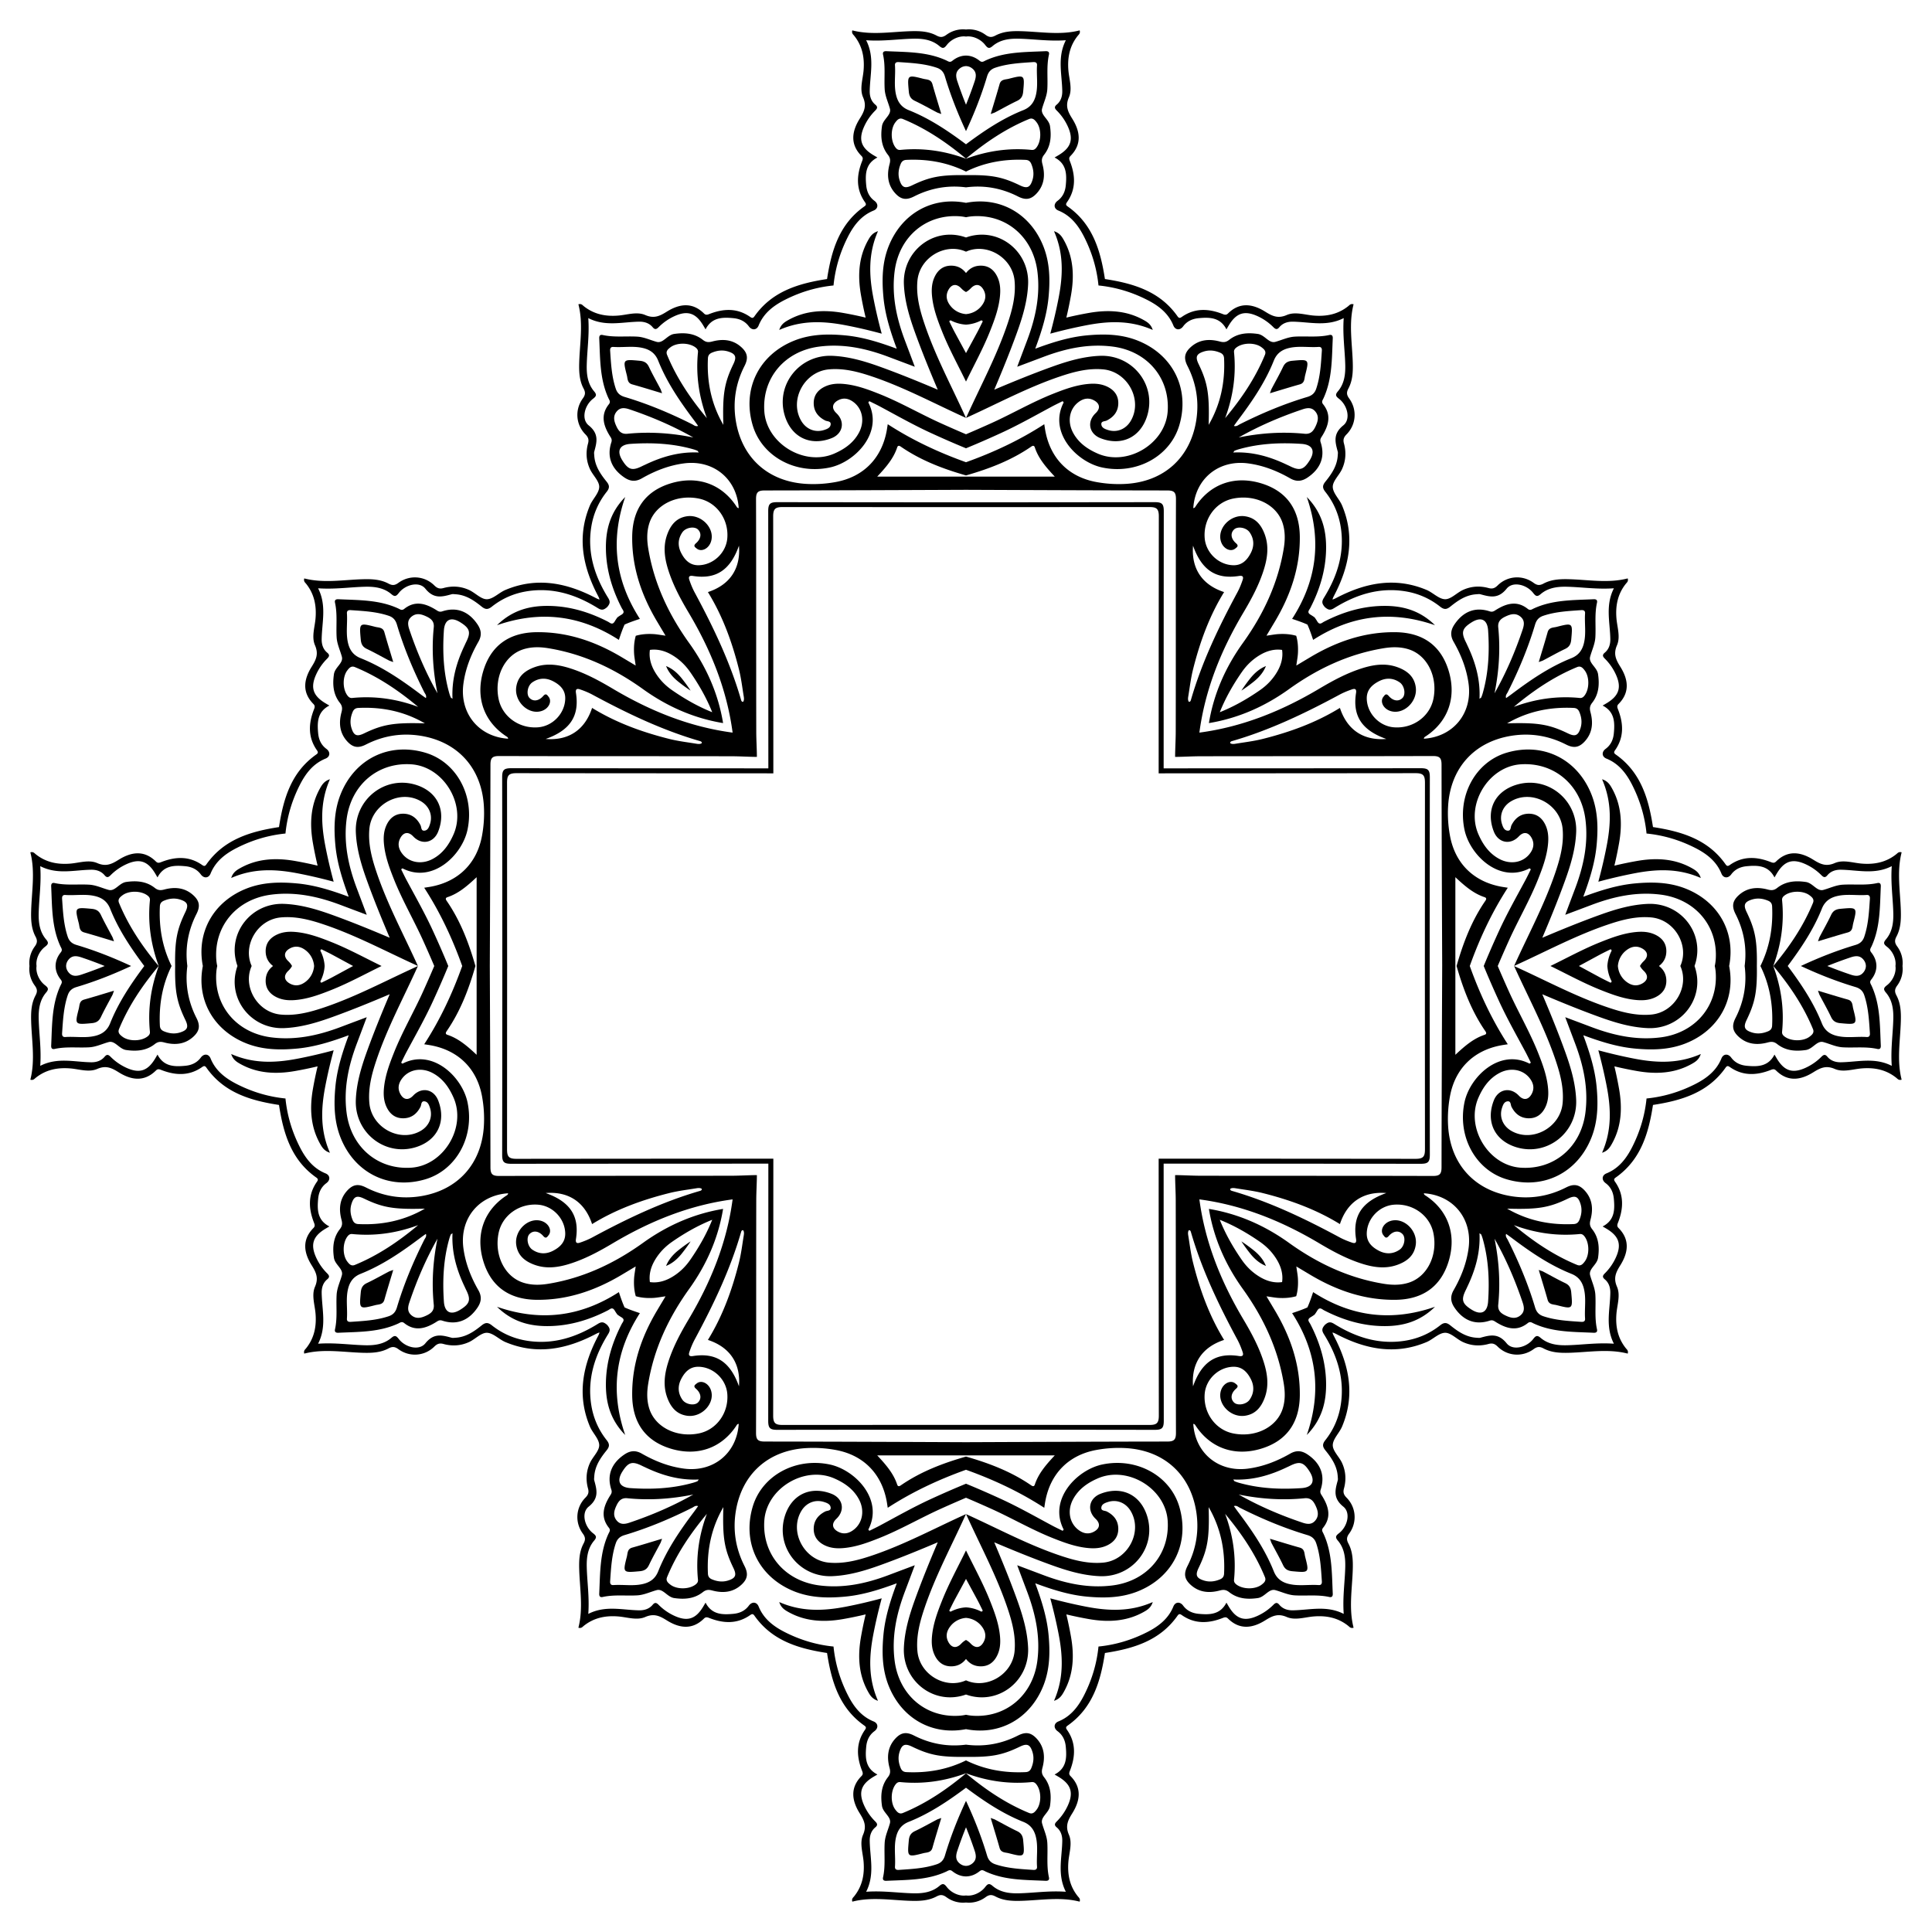 <svg xmlns="http://www.w3.org/2000/svg" viewBox="0 0 1650.098 1650.098"><path d="M1138.07 512.029c.92-.217 1.907-.62 3.023-1.207 24.745-13.025 50.396-18.307 77.345-6.958 5.487 2.317 10.496 7.82 15.799 7.925 4.95.086 9.847-5.377 15.04-7.814 7.026-3.29 14.537-3.806 22.029-1.743 3.305.91 5.37.203 7.853-2.252 8.31-8.206 21.108-9.162 30.651-2.192 3.124 2.284 5.275 2.352 8.542.614 6.838-3.637 14.42-3.91 21.985-3.695 16.684.477 33.363 3.565 49.88-.694.734 2.498-.703 3.47-1.55 4.524-7.01 8.733-8.986 18.719-8.072 29.654.645 7.662 3.547 15.778.45 22.943-3.22 7.441-.955 12.241 2.868 18.345 6.596 10.536 8.495 21.666-1.516 31.776-1.48 1.494-1.213 2.717-.494 4.547 4.711 12.005 5.324 23.822-2.489 34.946-1.124 1.6-1.093 2.49.524 3.624 21.507 15.082 28.16 37.92 31.86 62.011 24.09 3.7 46.93 10.353 62.012 31.86 1.133 1.617 2.023 1.648 3.624.524 11.123-7.813 22.94-7.2 34.945-2.489 1.83.72 3.053.986 4.548-.494 10.109-10.01 21.239-8.112 31.775-1.516 6.104 3.823 10.904 6.088 18.346 2.869 7.164-3.098 15.28-.196 22.943.449 10.934.914 20.92-1.063 29.653-8.073 1.053-.846 2.026-2.283 4.524-1.548-4.258 16.516-1.171 33.195-.694 49.879.214 7.566-.058 15.147-3.695 21.985-1.738 3.267-1.67 5.418.614 8.542 3.676 5.032 5.147 10.97 4.514 16.678.633 5.707-.838 11.645-4.514 16.678-2.284 3.124-2.352 5.275-.614 8.541 3.637 6.839 3.91 14.42 3.695 21.986-.477 16.684-3.564 33.362.694 49.88-2.498.734-3.47-.703-4.524-1.55-8.733-7.01-18.719-8.987-29.653-8.072-7.663.645-15.78 3.547-22.943.45-7.442-3.22-12.242-.956-18.346 2.867-10.536 6.597-21.666 8.496-31.775-1.516-1.494-1.48-2.717-1.212-4.548-.494-12.005 4.712-23.822 5.325-34.945-2.488-1.6-1.125-2.491-1.093-3.624.524-15.083 21.507-37.921 28.16-62.012 31.86-3.7 24.09-10.353 46.93-31.86 62.011-1.617 1.133-1.648 2.024-.524 3.624 7.813 11.124 7.2 22.94 2.489 34.946-.72 1.83-.986 3.053.494 4.547 10.01 10.11 8.112 21.24 1.516 31.776-3.823 6.103-6.088 10.904-2.869 18.345 3.098 7.165.196 15.28-.449 22.943-.914 10.935 1.063 20.92 8.073 29.654.846 1.053 2.283 2.026 1.548 4.524-16.516-4.259-33.195-1.172-49.879-.695-7.566.215-15.147-.057-21.985-3.694-3.267-1.738-5.418-1.67-8.542.614-9.543 6.97-22.341 6.014-30.65-2.192-2.484-2.455-4.55-3.162-7.854-2.252-7.492 2.063-15.004 1.547-22.028-1.743-5.194-2.437-10.09-7.9-15.041-7.813-5.303.103-10.312 5.607-15.799 7.924-26.949 11.349-52.6 6.067-77.346-6.958-1.115-.587-2.102-.99-3.023-1.207.218.92.62 1.908 1.208 3.023 13.025 24.746 18.306 50.397 6.958 77.346-2.318 5.487-7.821 10.496-7.925 15.798-.086 4.951 5.376 9.848 7.814 15.041 3.29 7.025 3.805 14.536 1.742 22.028-.91 3.305-.203 5.37 2.253 7.854 8.205 8.31 9.161 21.108 2.19 30.651-2.283 3.124-2.351 5.275-.613 8.541 3.637 6.839 3.91 14.42 3.695 21.986-.477 16.684-3.564 33.362.694 49.879-2.498.735-3.47-.702-4.524-1.549-8.733-7.01-18.719-8.987-29.653-8.072-7.663.645-15.78 3.547-22.944.45-7.44-3.22-12.241-.956-18.345 2.867-10.536 6.597-21.666 8.495-31.776-1.516-1.494-1.48-2.717-1.212-4.547-.494-12.005 4.712-23.822 5.325-34.946-2.488-1.6-1.125-2.49-1.093-3.624.524-15.082 21.507-37.92 28.16-62.01 31.86-3.7 24.09-10.354 46.93-31.861 62.011-1.617 1.133-1.648 2.024-.524 3.624 7.813 11.124 7.2 22.94 2.489 34.946-.719 1.83-.986 3.053.494 4.547 10.01 10.11 8.112 21.24 1.516 31.776-3.823 6.103-6.088 10.904-2.868 18.345 3.097 7.165.195 15.28-.45 22.943-.914 10.935 1.063 20.92 8.073 29.654.846 1.053 2.283 2.026 1.548 4.524-16.516-4.259-33.195-1.171-49.879-.695-7.566.215-15.147-.057-21.985-3.694-3.267-1.738-5.418-1.67-8.542.614-5.032 3.675-10.97 5.147-16.678 4.513-5.707.634-11.645-.838-16.678-4.513-3.124-2.284-5.275-2.352-8.541-.614-6.839 3.637-14.42 3.91-21.986 3.694-16.684-.477-33.362-3.564-49.879.695-.735-2.498.702-3.47 1.549-4.524 7.01-8.733 8.987-18.719 8.072-29.654-.645-7.662-3.547-15.778-.45-22.943 3.22-7.441.956-12.242-2.867-18.345-6.596-10.536-8.495-21.666 1.516-31.776 1.48-1.494 1.212-2.717.494-4.547-4.711-12.005-5.324-23.822 2.488-34.946 1.125-1.6 1.093-2.49-.523-3.624-21.508-15.082-28.161-37.92-31.86-62.011-24.091-3.7-46.93-10.353-62.012-31.86-1.133-1.617-2.024-1.649-3.624-.524-11.123 7.813-22.94 7.2-34.946 2.488-1.83-.718-3.053-.986-4.547.494-10.11 10.011-21.24 8.113-31.776 1.516-6.103-3.823-10.904-6.088-18.345-2.868-7.164 3.098-15.28.196-22.943-.449-10.935-.915-20.92 1.062-29.654 8.072-1.053.847-2.026 2.284-4.524 1.549 4.259-16.517 1.172-33.195.695-49.879-.215-7.566.058-15.147 3.695-21.986 1.738-3.266 1.67-5.417-.614-8.541-6.97-9.543-6.015-22.341 2.191-30.651 2.455-2.484 3.163-4.549 2.253-7.854-2.064-7.492-1.548-15.003 1.742-22.028 2.438-5.193 7.9-10.09 7.814-15.04-.104-5.303-5.607-10.312-7.925-15.8-11.348-26.948-6.067-52.6 6.958-77.345.587-1.115.99-2.102 1.207-3.023-.92.217-1.907.62-3.023 1.207-24.745 13.025-50.396 18.307-77.345 6.958-5.487-2.317-10.496-7.82-15.799-7.924-4.95-.087-9.847 5.376-15.041 7.813-7.025 3.29-14.536 3.806-22.028 1.743-3.305-.91-5.37-.203-7.853 2.252-8.31 8.206-21.109 9.162-30.651 2.192-3.124-2.284-5.275-2.352-8.542-.614-6.838 3.637-14.42 3.91-21.985 3.694-16.684-.477-33.363-3.564-49.88.695-.734-2.498.703-3.47 1.55-4.524 7.009-8.733 8.986-18.719 8.072-29.654-.646-7.662-3.547-15.778-.45-22.943 3.22-7.441.955-12.242-2.868-18.345-6.596-10.536-8.495-21.666 1.516-31.776 1.48-1.494 1.213-2.717.494-4.547-4.711-12.005-5.324-23.822 2.489-34.946 1.124-1.6 1.093-2.49-.524-3.624-21.507-15.082-28.16-37.92-31.86-62.011-24.09-3.7-46.93-10.353-62.012-31.86-1.133-1.617-2.023-1.649-3.624-.524-11.123 7.813-22.94 7.2-34.945 2.488-1.83-.718-3.053-.986-4.547.494-10.11 10.011-21.24 8.113-31.776 1.516-6.104-3.823-10.904-6.088-18.345-2.868-7.165 3.098-15.28.196-22.944-.449-10.934-.915-20.92 1.062-29.653 8.072-1.053.847-2.026 2.284-4.524 1.55 4.258-16.518 1.171-33.196.694-49.88-.214-7.566.058-15.147 3.695-21.986 1.738-3.266 1.67-5.417-.614-8.54-3.676-5.034-5.147-10.972-4.514-16.68-.633-5.707.838-11.645 4.514-16.677 2.284-3.124 2.352-5.275.614-8.542-3.637-6.838-3.91-14.42-3.695-21.985.477-16.684 3.564-33.363-.694-49.88 2.498-.734 3.47.703 4.524 1.55 8.733 7.01 18.719 8.986 29.653 8.072 7.663-.645 15.78-3.547 22.944-.45 7.441 3.22 12.241.955 18.345-2.868 10.536-6.596 21.666-8.495 31.776 1.516 1.494 1.48 2.717 1.213 4.547.494 12.005-4.71 23.822-5.324 34.945 2.49 1.6 1.123 2.491 1.092 3.624-.525 15.083-21.507 37.921-28.16 62.012-31.86 3.7-24.09 10.353-46.93 31.86-62.011 1.617-1.134 1.648-2.024.524-3.624-7.813-11.124-7.2-22.94-2.489-34.946.719-1.83.986-3.053-.494-4.547-10.01-10.11-8.112-21.24-1.516-31.776 3.823-6.104 6.088-10.904 2.868-18.345-3.097-7.165-.195-15.28.45-22.943.914-10.935-1.063-20.92-8.073-29.654-.846-1.053-2.283-2.026-1.548-4.524 16.516 4.258 33.195 1.171 49.879.694 7.566-.214 15.147.058 21.985 3.695 3.267 1.738 5.418 1.67 8.542-.614 9.542-6.97 22.341-6.014 30.65 2.192 2.484 2.455 4.55 3.162 7.854 2.252 7.492-2.063 15.003-1.547 22.028 1.743 5.194 2.437 10.09 7.9 15.041 7.813 5.303-.103 10.312-5.607 15.799-7.924 26.949-11.349 52.6-6.067 77.345 6.958 1.116.587 2.103.99 3.023 1.207-.217-.92-.62-1.908-1.207-3.023-13.025-24.746-18.306-50.397-6.958-77.346 2.318-5.487 7.82-10.496 7.925-15.798.086-4.95-5.376-9.848-7.814-15.041-3.29-7.025-3.806-14.536-1.742-22.028.91-3.305.202-5.37-2.253-7.854-8.206-8.31-9.162-21.108-2.191-30.65 2.283-3.125 2.352-5.276.614-8.542-3.637-6.839-3.91-14.42-3.695-21.986.477-16.684 3.564-33.362-.695-49.879 2.498-.735 3.471.702 4.524 1.549 8.734 7.01 18.72 8.987 29.654 8.072 7.663-.645 15.779-3.547 22.943-.449 7.441 3.22 12.242.955 18.345-2.868 10.537-6.596 21.667-8.495 31.776 1.516 1.494 1.48 2.717 1.213 4.547.494 12.006-4.711 23.823-5.324 34.946 2.489 1.6 1.124 2.49 1.092 3.624-.524 15.082-21.508 37.92-28.161 62.011-31.86 3.7-24.091 10.353-46.93 31.86-62.012 1.617-1.133 1.649-2.024.524-3.624-7.812-11.123-7.2-22.94-2.488-34.946.718-1.83.986-3.053-.494-4.547-10.011-10.11-8.112-21.24-1.516-31.776 3.823-6.103 6.088-10.903 2.868-18.345-3.098-7.164-.196-15.28.449-22.943.915-10.935-1.062-20.92-8.072-29.654-.847-1.053-2.284-2.026-1.549-4.524 16.517 4.26 33.195 1.172 49.879.695 7.566-.215 15.147.058 21.986 3.695 3.266 1.738 5.417 1.67 8.541-.614 5.033-3.676 10.97-5.148 16.678-4.514 5.708-.634 11.646.838 16.678 4.514 3.124 2.283 5.275 2.352 8.542.614 6.838-3.637 14.42-3.91 21.985-3.695 16.684.477 33.363 3.564 49.88-.695.734 2.498-.703 3.471-1.55 4.524-7.01 8.734-8.986 18.72-8.072 29.654.645 7.663 3.547 15.779.45 22.943-3.22 7.442-.955 12.242 2.868 18.345 6.596 10.537 8.495 21.667-1.516 31.776-1.48 1.494-1.213 2.717-.494 4.547 4.71 12.006 5.324 23.823-2.489 34.946-1.124 1.6-1.093 2.49.524 3.624 21.507 15.082 28.16 37.921 31.86 62.012 24.09 3.699 46.93 10.352 62.012 31.86 1.133 1.616 2.023 1.648 3.624.524 11.123-7.813 22.94-7.2 34.945-2.489 1.83.719 3.053.986 4.547-.494 10.11-10.011 21.24-8.112 31.776-1.516 6.104 3.823 10.904 6.088 18.345 2.868 7.165-3.098 15.28-.196 22.944.45 10.934.914 20.92-1.063 29.653-8.073 1.053-.847 2.026-2.283 4.524-1.549-4.258 16.517-1.171 33.195-.694 49.88.214 7.565-.058 15.146-3.695 21.985-1.738 3.266-1.67 5.417.614 8.541 6.97 9.543 6.014 22.342-2.191 30.651-2.455 2.484-3.163 4.549-2.253 7.854 2.063 7.492 1.547 15.003-1.742 22.028-2.438 5.193-7.9 10.09-7.814 15.04.104 5.303 5.607 10.312 7.925 15.8 11.348 26.948 6.067 52.6-6.958 77.345-.587 1.115-.99 2.102-1.208 3.023zm480.813 313.02c.827-5.625-2.18-12.513-7.134-16.34-2.784-2.146-3.519-3.42-1.03-6.336 5.484-6.427 6.516-14.3 6.333-22.41-.294-12.868-2.34-25.656-1.322-40.197-14.605 7.474-29.082 3.275-43.44 3.058-4.452-.065-8.585 1.184-11.542 4.736-1.922 2.309-3.258 1.798-5.116-.064a45.834 45.834 0 00-13.698-9.48c-10.77-4.843-17.723-2.72-23.994 7.373-.674 1.085-1.302 2.198-2.366 4.003-5.314-10.366-14.467-10.438-23.746-9.565-5.212.492-9.874 2.457-13.237 7.011-2.668 3.61-6.724 3.249-8.323-.699-4.32-10.678-12.836-17.083-22.53-22.006-13.457-6.824-27.324-10.834-41.453-12.236-1.403-14.13-5.412-27.996-12.237-41.454-4.922-9.694-11.328-18.21-22.006-22.53-3.947-1.599-4.309-5.654-.699-8.322 4.554-3.364 6.519-8.025 7.011-13.238.873-9.28.801-18.431-9.565-23.745 1.805-1.065 2.918-1.693 4.003-2.366 10.093-6.272 12.216-13.225 7.373-23.995a45.83 45.83 0 00-9.48-13.698c-1.862-1.858-2.373-3.194-.063-5.116 3.55-2.957 4.8-7.09 4.735-11.542-.217-14.358-4.416-28.835 3.058-43.44-14.541 1.018-27.33-1.028-40.197-1.322-8.11-.183-15.984.85-22.41 6.333-2.917 2.49-4.19 1.754-6.337-1.03-5.508-7.133-17.364-10.228-22.661-3.658-7.201 8.945-14.175 7.034-22.456 4.768-.996-.272-2.139-.056-3.21.003-8.856.489-15.81 5.206-22.35 10.495-3.201 2.587-5.379 2.793-8.772.103-8.891-7.05-19.093-11.474-30.374-13.209-21.958-3.361-41.655 2.983-60.03 14.373-3.136 1.943-4.842 1.891-7.65-.439l-.404-.333a93.85 93.85 0 00-.334-.405c-2.33-2.808-2.382-4.514-.438-7.65 11.389-18.375 17.733-38.072 14.372-60.03-1.735-11.28-6.158-21.483-13.208-30.374-2.69-3.393-2.485-5.57.102-8.771 5.29-6.541 10.006-13.494 10.495-22.351.06-1.071.275-2.214.004-3.21-2.267-8.28-4.178-15.254 4.767-22.455 6.57-5.298 3.476-17.153-3.658-22.662-2.784-2.147-3.52-3.42-1.03-6.337 5.484-6.426 6.516-14.3 6.333-22.41-.294-12.867-2.34-25.656-1.322-40.197-14.605 7.475-29.082 3.275-43.44 3.058-4.452-.064-8.585 1.185-11.542 4.736-1.922 2.309-3.258 1.798-5.116-.063a45.834 45.834 0 00-13.698-9.481c-10.77-4.843-17.723-2.72-23.994 7.373-.674 1.085-1.302 2.199-2.367 4.003-5.313-10.366-14.466-10.438-23.745-9.565-5.213.492-9.874 2.457-13.237 7.011-2.668 3.61-6.724 3.249-8.323-.699-4.32-10.678-12.836-17.083-22.53-22.006-13.457-6.824-27.324-10.834-41.453-12.236-1.403-14.13-5.412-27.996-12.237-41.454-4.922-9.694-11.328-18.21-22.006-22.53-3.947-1.599-4.309-5.654-.699-8.322 4.554-3.364 6.519-8.025 7.011-13.237.873-9.28.801-18.432-9.565-23.746 1.805-1.065 2.919-1.692 4.004-2.366 10.092-6.271 12.216-13.224 7.373-23.995a45.829 45.829 0 00-9.481-13.698c-1.862-1.858-2.372-3.193-.063-5.116 3.55-2.956 4.8-7.09 4.735-11.542-.217-14.358-4.416-28.835 3.058-43.44-14.54 1.018-27.33-1.028-40.197-1.322-8.11-.183-15.983.85-22.41 6.333-2.916 2.49-4.19 1.754-6.336-1.03-3.827-4.954-10.714-7.96-16.34-7.133-5.626-.828-12.513 2.179-16.34 7.134-2.146 2.783-3.42 3.519-6.337 1.029-6.426-5.483-14.299-6.516-22.41-6.333-12.867.294-25.655 2.34-40.196 1.323 7.474 14.604 3.275 29.081 3.058 43.44-.065 4.451 1.184 8.584 4.735 11.541 2.31 1.923 1.799 3.258-.063 5.116a45.833 45.833 0 00-9.48 13.698c-4.843 10.77-2.72 17.724 7.372 23.995 1.086.674 2.2 1.301 4.004 2.366-10.366 5.314-10.438 14.466-9.565 23.746.492 5.212 2.457 9.873 7.01 13.237 3.61 2.668 3.25 6.723-.698 8.322-10.678 4.32-17.084 12.836-22.006 22.53-6.825 13.458-10.834 27.324-12.237 41.454-14.129 1.403-27.996 5.412-41.453 12.236-9.694 4.923-18.21 11.328-22.53 22.006-1.599 3.948-5.655 4.309-8.323.7-3.363-4.555-8.024-6.52-13.237-7.012-9.28-.873-18.432-.801-23.745 9.565-1.065-1.805-1.693-2.918-2.366-4.003-6.272-10.093-13.225-12.216-23.995-7.373a45.83 45.83 0 00-13.698 9.48c-1.858 1.862-3.194 2.373-5.116.064-2.957-3.551-7.09-4.8-11.542-4.736-14.358.217-28.835 4.417-43.44-3.058 1.018 14.541-1.028 27.33-1.322 40.197-.183 8.11.85 15.984 6.332 22.41 2.49 2.917 1.755 4.19-1.029 6.337-7.134 5.509-10.228 17.364-3.658 22.662 8.945 7.2 7.034 14.174 4.768 22.455-.272.996-.056 2.139.003 3.21.489 8.857 5.206 15.81 10.495 22.35 2.587 3.201 2.793 5.379.102 8.772-7.05 8.891-11.473 19.094-13.208 30.374-3.361 21.958 2.983 41.655 14.372 60.03 1.944 3.136 1.892 4.842-.438 7.65l-.334.405c-.134.11-.27.221-.404.333-2.808 2.33-4.514 2.382-7.65.439-18.375-11.39-38.072-17.734-60.03-14.373-11.28 1.735-21.483 6.159-30.374 13.209-3.393 2.69-5.57 2.484-8.771-.103-6.541-5.29-13.494-10.006-22.351-10.495-1.071-.059-2.214-.275-3.21-.003-8.281 2.266-15.254 4.177-22.456-4.768-5.297-6.57-17.152-3.475-22.661 3.658-2.147 2.784-3.42 3.52-6.337 1.03-6.426-5.484-14.3-6.516-22.41-6.333-12.868.294-25.656 2.34-40.197 1.322 7.474 14.605 3.275 29.082 3.058 43.44-.065 4.452 1.184 8.585 4.736 11.542 2.309 1.922 1.798 3.258-.063 5.116a45.832 45.832 0 00-9.481 13.698c-4.843 10.77-2.72 17.723 7.373 23.995 1.085.673 2.198 1.301 4.003 2.366-10.366 5.314-10.438 14.466-9.565 23.745.492 5.213 2.457 9.874 7.01 13.238 3.61 2.668 3.25 6.723-.698 8.322-10.678 4.32-17.083 12.836-22.006 22.53-6.824 13.457-10.834 27.324-12.237 41.454-14.129 1.402-27.996 5.412-41.453 12.236-9.694 4.923-18.21 11.328-22.53 22.006-1.599 3.948-5.654 4.309-8.322.7-3.364-4.555-8.025-6.52-13.237-7.012-9.28-.873-18.432-.801-23.746 9.565-1.065-1.805-1.693-2.918-2.366-4.003-6.272-10.093-13.225-12.216-23.995-7.373a45.829 45.829 0 00-13.698 9.48c-1.858 1.862-3.194 2.373-5.116.064-2.957-3.552-7.09-4.8-11.542-4.736-14.358.217-28.835 4.416-43.44-3.058 1.018 14.541-1.028 27.33-1.322 40.197-.183 8.11.85 15.984 6.333 22.41 2.49 2.917 1.754 4.19-1.03 6.337-4.954 3.826-7.96 10.713-7.134 16.34-.827 5.625 2.18 12.513 7.135 16.339 2.783 2.146 3.518 3.42 1.029 6.337-5.484 6.426-6.516 14.299-6.333 22.41.294 12.867 2.34 25.655 1.322 40.196 14.605-7.474 29.082-3.274 43.44-3.057 4.452.064 8.585-1.185 11.542-4.736 1.922-2.31 3.258-1.798 5.116.063a45.833 45.833 0 0013.698 9.48c10.77 4.844 17.723 2.72 23.995-7.372.674-1.085 1.301-2.199 2.366-4.004 5.314 10.367 14.466 10.439 23.746 9.566 5.212-.493 9.873-2.458 13.237-7.012 2.668-3.61 6.723-3.248 8.322.7 4.32 10.677 12.836 17.083 22.53 22.005 13.457 6.825 27.324 10.834 41.453 12.237 1.403 14.13 5.413 27.996 12.237 41.453 4.923 9.694 11.328 18.21 22.006 22.53 3.947 1.6 4.309 5.655.699 8.323-4.554 3.363-6.519 8.025-7.011 13.237-.873 9.28-.801 18.432 9.565 23.746-1.805 1.064-2.918 1.692-4.003 2.366-10.093 6.271-12.216 13.224-7.373 23.995a45.833 45.833 0 009.48 13.697c1.862 1.859 2.373 3.194.064 5.116-3.552 2.957-4.8 7.09-4.736 11.542.217 14.358 4.416 28.835-3.058 43.44 14.541-1.017 27.33 1.028 40.197 1.322 8.11.183 15.984-.849 22.41-6.332 2.917-2.49 4.19-1.755 6.337 1.029 5.509 7.134 17.364 10.229 22.661 3.658 7.202-8.945 14.175-7.033 22.456-4.767.996.272 2.139.055 3.21-.003 8.857-.49 15.81-5.206 22.35-10.495 3.201-2.588 5.379-2.793 8.772-.103 8.891 7.05 19.093 11.474 30.374 13.208 21.958 3.362 41.655-2.983 60.03-14.372 3.136-1.944 4.842-1.892 7.65.439l.404.333c.11.135.222.27.334.404 2.33 2.808 2.382 4.514.438 7.65-11.389 18.376-17.733 38.072-14.372 60.03 1.735 11.281 6.159 21.483 13.208 30.374 2.69 3.394 2.485 5.571-.102 8.772-5.29 6.54-10.006 13.494-10.495 22.35-.059 1.072-.275 2.214-.003 3.21 2.266 8.281 4.177 15.255-4.768 22.456-6.57 5.298-3.475 17.153 3.658 22.661 2.784 2.147 3.52 3.42 1.03 6.338-5.484 6.426-6.516 14.298-6.333 22.41.294 12.867 2.34 25.655 1.322 40.196 14.605-7.474 29.082-3.275 43.44-3.058 4.452.065 8.585-1.184 11.542-4.735 1.922-2.31 3.258-1.799 5.116.063a45.832 45.832 0 0013.698 9.48c10.77 4.843 17.723 2.72 23.995-7.372.673-1.085 1.301-2.199 2.366-4.004 5.313 10.366 14.466 10.438 23.745 9.565 5.213-.492 9.874-2.457 13.237-7.01 2.668-3.61 6.724-3.25 8.323.698 4.32 10.678 12.836 17.084 22.53 22.006 13.457 6.825 27.324 10.834 41.453 12.237 1.403 14.13 5.412 27.996 12.237 41.453 4.922 9.694 11.328 18.21 22.006 22.53 3.947 1.6 4.309 5.655.699 8.323-4.554 3.364-6.519 8.025-7.011 13.237-.873 9.28-.801 18.432 9.565 23.746-1.805 1.064-2.918 1.692-4.004 2.366-10.092 6.271-12.215 13.224-7.373 23.995a45.831 45.831 0 009.481 13.697c1.862 1.859 2.373 3.194.063 5.116-3.55 2.957-4.8 7.09-4.735 11.542.217 14.358 4.416 28.836-3.058 43.44 14.54-1.017 27.33 1.028 40.197 1.322 8.11.183 15.983-.849 22.41-6.332 2.916-2.49 4.19-1.755 6.337 1.029 3.826 4.955 10.713 7.961 16.339 7.134 5.626.827 12.513-2.18 16.34-7.134 2.146-2.784 3.42-3.519 6.337-1.03 6.426 5.484 14.299 6.516 22.41 6.333 12.867-.294 25.655-2.34 40.196-1.322-7.474-14.604-3.275-29.082-3.058-43.44.065-4.451-1.184-8.585-4.735-11.542-2.31-1.922-1.799-3.257.063-5.116a45.834 45.834 0 009.48-13.697c4.844-10.77 2.72-17.724-7.372-23.995-1.085-.674-2.2-1.302-4.004-2.366 10.366-5.314 10.438-14.467 9.565-23.746-.492-5.212-2.457-9.873-7.01-13.237-3.61-2.668-3.25-6.724.698-8.322 10.678-4.32 17.084-12.837 22.006-22.53 6.825-13.458 10.834-27.325 12.237-41.454 14.129-1.403 27.996-5.412 41.453-12.237 9.694-4.922 18.21-11.328 22.53-22.006 1.599-3.947 5.655-4.308 8.323-.699 3.363 4.554 8.024 6.52 13.237 7.011 9.28.873 18.432.801 23.745-9.565 1.065 1.805 1.693 2.919 2.367 4.004 6.27 10.092 13.224 12.215 23.994 7.373a45.833 45.833 0 0013.698-9.481c1.858-1.862 3.194-2.373 5.116-.063 2.957 3.55 7.09 4.8 11.542 4.735 14.358-.217 28.835-4.416 43.44 3.058-1.017-14.54 1.028-27.33 1.322-40.197.183-8.11-.85-15.983-6.332-22.41-2.49-2.916-1.755-4.19 1.029-6.337 7.134-5.508 10.229-17.363 3.658-22.661-8.945-7.201-7.034-14.175-4.767-22.456.272-.996.055-2.138-.004-3.21-.489-8.856-5.205-15.81-10.495-22.35-2.587-3.2-2.792-5.378-.102-8.772 7.05-8.89 11.473-19.093 13.208-30.374 3.361-21.958-2.983-41.655-14.372-60.03-1.944-3.136-1.892-4.842.438-7.65l.334-.404c.135-.11.27-.222.404-.334 2.808-2.33 4.514-2.382 7.65-.438 18.375 11.39 38.072 17.733 60.03 14.372 11.28-1.735 21.483-6.158 30.374-13.208 3.393-2.69 5.57-2.485 8.772.102 6.54 5.29 13.494 10.007 22.35 10.496 1.071.058 2.214.275 3.21.003 8.281-2.266 15.255-4.178 22.456 4.767 5.297 6.57 17.153 3.476 22.661-3.658 2.147-2.784 3.42-3.519 6.338-1.03 6.425 5.484 14.298 6.516 22.409 6.333 12.868-.294 25.656-2.34 40.197-1.322-7.474-14.605-3.275-29.082-3.058-43.44.065-4.451-1.184-8.585-4.735-11.542-2.31-1.922-1.799-3.257.063-5.116a45.834 45.834 0 009.48-13.697c4.843-10.77 2.72-17.724-7.372-23.995-1.086-.674-2.2-1.302-4.004-2.366 10.366-5.314 10.438-14.467 9.565-23.746-.492-5.212-2.457-9.874-7.01-13.237-3.61-2.668-3.25-6.724.698-8.322 10.678-4.32 17.084-12.837 22.006-22.53 6.825-13.458 10.834-27.325 12.237-41.454 14.129-1.403 27.996-5.412 41.453-12.237 9.694-4.922 18.21-11.328 22.53-22.006 1.599-3.947 5.655-4.308 8.323-.699 3.363 4.554 8.025 6.52 13.237 7.011 9.28.874 18.432.802 23.746-9.565 1.064 1.805 1.692 2.919 2.366 4.004 6.271 10.092 13.224 12.216 23.995 7.373a45.831 45.831 0 0013.697-9.481c1.859-1.862 3.194-2.372 5.116-.063 2.957 3.551 7.09 4.8 11.542 4.736 14.358-.218 28.835-4.417 43.44 3.057-1.017-14.54 1.028-27.329 1.322-40.197.183-8.11-.85-15.983-6.332-22.41-2.49-2.916-1.755-4.19 1.029-6.336 4.955-3.826 7.961-10.714 7.134-16.34z"/><path d="M825.05 1490.084c15.48 2.02 30.337-.632 44.42-7.796 6.527-3.32 11.1-2.678 16.044 2.756 6.552 7.216 7.226 15.842 4.838 24.77-.858 3.208-.74 5.37 1.421 8.12 5.657 7.204 6.317 15.535 5.026 24.455-.868 5.936-8.232 9.434-6.78 14.865 1.478 5.494 4.129 10.777 4.475 16.608.578 9.84-.783 19.77 1.393 29.543.514 2.312-.737 3.078-2.853 2.978-17.34-.822-34.877-.382-51.175-7.902-1.733-.801-3.018-2.009-5.141-.315-3.908 3.119-7.8 4.42-11.669 4.458-3.868-.039-7.76-1.34-11.669-4.458-2.123-1.694-3.408-.487-5.14.315-16.299 7.52-33.835 7.08-51.175 7.902-2.117.1-3.368-.666-2.853-2.978 2.175-9.774.815-19.703 1.393-29.543.346-5.831 2.997-11.114 4.474-16.608 1.452-5.431-5.911-8.929-6.78-14.865-1.29-8.92-.63-17.25 5.026-24.454 2.162-2.752 2.28-4.913 1.421-8.12-2.387-8.929-1.713-17.555 4.839-24.77 4.944-5.435 9.516-6.077 16.043-2.757 14.083 7.164 28.94 9.817 44.421 7.796zM160.014 825.049c-2.022 15.482.631 30.338 7.795 44.42 3.32 6.528 2.679 11.1-2.756 16.045-7.215 6.552-15.842 7.226-24.77 4.838-3.207-.858-5.369-.74-8.12 1.421-7.204 5.657-15.535 6.317-24.455 5.026-5.936-.868-9.433-8.232-14.865-6.78-5.494 1.478-10.776 4.129-16.608 4.475-9.84.578-19.769-.783-29.543 1.393-2.312.514-3.078-.737-2.978-2.853.822-17.34.383-34.877 7.903-51.175.8-1.733 2.008-3.018.314-5.141-3.118-3.908-4.419-7.8-4.457-11.669.038-3.868 1.339-7.76 4.457-11.669 1.694-2.123.487-3.408-.314-5.14-7.52-16.299-7.081-33.835-7.903-51.175-.1-2.117.666-3.368 2.978-2.853 9.774 2.175 19.703.815 29.543 1.393 5.832.346 11.114 2.997 16.608 4.474 5.432 1.452 8.93-5.911 14.865-6.78 8.92-1.29 17.251-.63 24.455 5.026 2.751 2.162 4.913 2.28 8.12 1.421 8.928-2.387 17.555-1.713 24.77 4.839 5.435 4.944 6.077 9.516 2.756 16.043-7.164 14.083-9.816 28.94-7.795 44.421zm665.034-665.034c-15.481-2.022-30.338.631-44.42 7.795-6.528 3.32-11.1 2.679-16.044-2.756-6.552-7.215-7.226-15.842-4.839-24.77.859-3.207.741-5.369-1.42-8.12-5.658-7.204-6.318-15.535-5.026-24.455.868-5.936 8.231-9.433 6.78-14.865-1.478-5.494-4.13-10.776-4.475-16.608-.578-9.84.782-19.769-1.393-29.543-.515-2.312.736-3.078 2.853-2.978 17.34.822 34.876.383 51.174 7.903 1.733.8 3.018 2.008 5.141.314 3.909-3.118 7.8-4.419 11.67-4.457 3.868.038 7.76 1.339 11.668 4.457 2.123 1.694 3.408.487 5.141-.314 16.298-7.52 33.835-7.081 51.175-7.903 2.116-.1 3.367.666 2.853 2.978-2.176 9.774-.816 19.703-1.393 29.543-.346 5.832-2.997 11.114-4.475 16.608-1.452 5.432 5.912 8.93 6.78 14.865 1.291 8.92.631 17.251-5.026 24.455-2.162 2.751-2.28 4.913-1.421 8.12 2.388 8.928 1.714 17.555-4.838 24.77-4.944 5.435-9.517 6.077-16.044 2.756-14.083-7.164-28.94-9.816-44.42-7.795zm665.035 665.034c2.02-15.481-.632-30.338-7.796-44.42-3.32-6.528-2.678-11.1 2.756-16.044 7.216-6.552 15.842-7.226 24.77-4.839 3.208.859 5.37.741 8.12-1.42 7.204-5.658 15.535-6.318 24.455-5.026 5.936.868 9.434 8.231 14.865 6.78 5.494-1.478 10.777-4.13 16.608-4.475 9.84-.578 19.77.782 29.543-1.393 2.312-.515 3.078.736 2.978 2.853-.822 17.34-.382 34.876-7.902 51.174-.801 1.733-2.009 3.018-.315 5.141 3.119 3.909 4.42 7.8 4.458 11.67-.039 3.868-1.34 7.76-4.458 11.668-1.694 2.123-.487 3.408.315 5.141 7.52 16.298 7.08 33.835 7.902 51.175.1 2.116-.666 3.367-2.978 2.853-9.774-2.176-19.703-.816-29.543-1.393-5.831-.346-11.114-2.997-16.608-4.475-5.431-1.452-8.929 5.912-14.865 6.78-8.92 1.291-17.25.631-24.454-5.026-2.752-2.162-4.913-2.28-8.12-1.421-8.929 2.388-17.555 1.714-24.77-4.838-5.435-4.944-6.077-9.517-2.757-16.044 7.164-14.083 9.817-28.94 7.796-44.42zm-465.703 199.332c4.886 36.857 18.57 70.517 37.449 102.283 7.137 12.008 13.762 24.281 17.846 37.737 2.918 9.629 4.108 19.365.604 29.084-2.924 8.088-7.741 14.362-17.013 15.692-12.663 1.794-24.308-10.897-20.272-22.098 2.11-5.817 8.156-8.63 12.052-5.477 1.33 1.078 3.31 2.17.67 4.464-4.532 3.938-4.976 8.717-1.657 11.865 2.998 2.83 10.331 1.696 13.222-2.453 3.878-5.584 4.097-11.721 1.003-17.71-3.1-5.989-7.459-10.59-14.932-10.43-12.522.288-23.363 10.552-24.428 23.037-1.357 16.2 9.075 30.772 24.254 33.878 18.892 3.839 37.148-5.162 42.273-20.866 2.315-7.125 2.19-14.395.999-21.67-4.898-29.842-17.432-56.426-34.929-80.795-15.027-20.932-24.927-43.64-29.006-68.406 24.766 4.079 47.474 13.98 68.406 29.006 24.369 17.497 50.953 30.031 80.795 34.929 7.274 1.19 14.545 1.316 21.67-.999 15.704-5.125 24.705-23.38 20.866-42.273-3.106-15.179-17.678-25.61-33.879-24.253-12.485 1.065-22.749 11.905-23.036 24.427-.16 7.473 4.441 11.832 10.43 14.932 5.988 3.095 12.126 2.875 17.71-1.002 4.149-2.892 5.282-10.225 2.452-13.223-3.147-3.319-7.927-2.875-11.864 1.657-2.294 2.64-3.386.66-4.464-.67-3.154-3.896-.34-9.943 5.476-12.052 11.202-4.035 23.893 7.61 22.098 20.273-1.33 9.27-7.603 14.088-15.692 17.012-9.718 3.505-19.455 2.315-29.083-.604-13.456-4.084-25.73-10.708-37.737-17.846-31.766-18.88-65.426-32.563-102.283-37.448zm-398.664 0c-36.857 4.886-70.516 18.57-102.283 37.449-12.008 7.137-24.28 13.762-37.737 17.846-9.628 2.918-19.365 4.108-29.083.604-8.089-2.924-14.362-7.741-15.692-17.013-1.795-12.663 10.896-24.308 22.098-20.272 5.816 2.11 8.63 8.156 5.476 12.052-1.078 1.33-2.17 3.31-4.464.67-3.938-4.532-8.717-4.976-11.864-1.657-2.83 2.998-1.697 10.331 2.452 13.222 5.584 3.878 11.722 4.097 17.71 1.003 5.989-3.1 10.59-7.459 10.43-14.932-.287-12.522-10.552-23.363-23.036-24.428-16.201-1.357-30.773 9.075-33.88 24.254-3.837 18.892 5.163 37.148 20.867 42.273 7.125 2.315 14.396 2.19 21.67.999 29.843-4.898 56.427-17.432 80.795-34.929 20.932-15.027 43.64-24.927 68.406-29.006-4.079 24.766-13.98 47.474-29.006 68.406-17.497 24.369-30.031 50.953-34.929 80.795-1.19 7.274-1.316 14.545 1 21.67 5.124 15.704 23.38 24.705 42.272 20.866 15.18-3.106 25.61-17.678 24.254-33.879-1.065-12.485-11.906-22.749-24.428-23.036-7.473-.16-11.831 4.441-14.932 10.43-3.094 5.988-2.875 12.126 1.003 17.71 2.891 4.149 10.224 5.282 13.222 2.452 3.32-3.147 2.875-7.927-1.656-11.864-2.64-2.294-.66-3.386.67-4.464 3.895-3.154 9.942-.34 12.051 5.476 4.036 11.202-7.609 23.893-20.272 22.098-9.271-1.33-14.089-7.603-17.012-15.692-3.505-9.718-2.315-19.455.603-29.083 4.084-13.456 10.709-25.73 17.847-37.737 18.879-31.766 32.563-65.426 37.448-102.283zm0-398.664c-4.885-36.857-18.57-70.516-37.448-102.283-7.138-12.008-13.763-24.28-17.846-37.737-2.919-9.628-4.109-19.365-.604-29.083 2.923-8.089 7.74-14.362 17.012-15.692 12.663-1.795 24.308 10.896 20.272 22.098-2.109 5.816-8.156 8.63-12.052 5.476-1.33-1.078-3.309-2.17-.67-4.464 4.532-3.938 4.976-8.717 1.657-11.864-2.998-2.83-10.33-1.697-13.222 2.452-3.878 5.584-4.097 11.722-1.003 17.71 3.1 5.989 7.46 10.59 14.932 10.43 12.522-.287 23.363-10.552 24.428-23.036 1.357-16.201-9.075-30.773-24.254-33.88-18.892-3.837-37.148 5.163-42.272 20.867-2.316 7.125-2.19 14.396-1 21.67 4.898 29.843 17.432 56.427 34.929 80.795 15.027 20.932 24.927 43.64 29.006 68.406-24.766-4.079-47.473-13.98-68.406-29.006-24.369-17.497-50.952-30.031-80.795-34.929-7.274-1.19-14.545-1.316-21.67 1-15.704 5.124-24.704 23.38-20.866 42.272 3.106 15.18 17.678 25.61 33.879 24.254 12.484-1.065 22.749-11.906 23.036-24.428.16-7.473-4.441-11.831-10.43-14.932-5.988-3.094-12.126-2.875-17.71 1.003-4.149 2.891-5.282 10.224-2.452 13.222 3.147 3.32 7.926 2.875 11.864-1.656 2.295-2.64 3.386-.66 4.464.67 3.154 3.895.34 9.942-5.476 12.051-11.202 4.036-23.893-7.609-22.098-20.272 1.33-9.271 7.603-14.089 15.692-17.012 9.718-3.505 19.455-2.315 29.083.603 13.456 4.084 25.73 10.709 37.737 17.847 31.767 18.879 65.426 32.563 102.283 37.448zm398.664 0c36.857-4.885 70.517-18.57 102.283-37.448 12.008-7.138 24.281-13.763 37.737-17.846 9.629-2.919 19.365-4.109 29.084-.604 8.088 2.923 14.362 7.74 15.692 17.012 1.794 12.663-10.897 24.308-22.098 20.272-5.817-2.109-8.63-8.156-5.477-12.052 1.078-1.33 2.17-3.309 4.464-.67 3.938 4.532 8.717 4.976 11.865 1.657 2.83-2.998 1.696-10.33-2.453-13.222-5.584-3.878-11.721-4.097-17.71-1.003-5.989 3.1-10.59 7.46-10.43 14.932.288 12.522 10.552 23.363 23.037 24.428 16.2 1.357 30.772-9.075 33.878-24.254 3.839-18.892-5.162-37.148-20.866-42.272-7.125-2.316-14.395-2.19-21.67-1-29.842 4.898-56.426 17.432-80.795 34.929-20.932 15.027-43.64 24.927-68.406 29.006 4.079-24.766 13.98-47.473 29.006-68.406 17.497-24.369 30.031-50.952 34.929-80.795 1.19-7.274 1.316-14.545-.999-21.67-5.125-15.704-23.38-24.704-42.273-20.866-15.179 3.106-25.61 17.678-24.253 33.879 1.065 12.484 11.905 22.749 24.427 23.036 7.473.16 11.832-4.441 14.932-10.43 3.095-5.988 2.875-12.126-1.002-17.71-2.892-4.149-10.225-5.282-13.223-2.452-3.319 3.147-2.875 7.926 1.657 11.864 2.64 2.295.66 3.386-.67 4.464-3.896 3.154-9.943.34-12.052-5.476-4.035-11.202 7.61-23.893 20.273-22.098 9.27 1.33 14.088 7.603 17.012 15.692 3.505 9.718 2.315 19.455-.604 29.083-4.084 13.456-10.708 25.73-17.846 37.737-18.88 31.767-32.563 65.426-37.448 102.283zm261.961-29.46c1.638-1.176 3.154-2.22 4.623-3.326 15.975-12.022 32.418-23.336 51.101-30.776 6.125-2.441 9.214-6.733 10.695-12.598 2.127-8.453.438-17.108 1.034-25.653.163-2.357-1.298-2.92-3.28-2.786-10.916.738-21.858 1.278-32.365 4.798-3.718 1.249-5.85 3.514-7.04 7.499-5.961 19.984-14.004 39.156-23.37 57.783-.722 1.433-2.149 2.736-1.398 5.059zm-690.085-232.5c-1.176-1.638-2.22-3.154-3.326-4.624-12.022-15.975-23.336-32.418-30.776-51.1-2.441-6.126-6.733-9.215-12.598-10.695-8.453-2.128-17.108-.439-25.653-1.035-2.357-.163-2.92 1.299-2.786 3.28.738 10.916 1.278 21.858 4.798 32.365 1.249 3.718 3.514 5.85 7.499 7.04 19.984 5.962 39.156 14.005 57.783 23.37 1.433.722 2.736 2.15 5.059 1.398zm-232.5 690.085c-1.638 1.175-3.154 2.22-4.624 3.326-15.975 12.022-32.418 23.335-51.1 30.776-6.126 2.44-9.215 6.732-10.695 12.597-2.128 8.454-.439 17.109-1.035 25.653-.163 2.357 1.299 2.92 3.28 2.786 10.916-.737 21.858-1.278 32.365-4.798 3.718-1.248 5.85-3.514 7.04-7.498 5.962-19.985 14.005-39.157 23.37-57.784.722-1.433 2.15-2.736 1.398-5.058zm690.085 232.5c1.175 1.638 2.22 3.154 3.326 4.623 12.022 15.975 23.335 32.418 30.776 51.101 2.44 6.125 6.732 9.214 12.597 10.695 8.454 2.127 17.109.438 25.653 1.034 2.357.163 2.92-1.298 2.786-3.28-.737-10.916-1.278-21.858-4.798-32.365-1.248-3.718-3.514-5.85-7.498-7.04-19.985-5.961-39.157-14.004-57.784-23.37-1.433-.722-2.736-2.149-5.058-1.398zm233.897-227.442c9.367 18.627 17.41 37.8 23.371 57.784 1.19 3.984 3.322 6.25 7.04 7.498 10.507 3.52 21.45 4.06 32.365 4.798 1.982.133 3.443-.429 3.28-2.786-.596-8.544 1.093-17.2-1.034-25.653-1.481-5.865-4.57-10.157-10.695-12.597-18.683-7.441-35.126-18.754-51.1-30.776-1.47-1.106-2.986-2.15-4.624-3.326-.75 2.322.676 3.625 1.397 5.058zM1058.9 362.36c18.627-9.366 37.8-17.41 57.784-23.37 3.984-1.19 6.25-3.323 7.498-7.04 3.52-10.508 4.06-21.45 4.798-32.365.133-1.982-.429-3.444-2.786-3.28-8.544.595-17.2-1.093-25.653 1.034-5.865 1.48-10.157 4.57-12.597 10.694-7.441 18.683-18.754 35.126-30.776 51.101-1.106 1.47-2.15 2.986-3.326 4.623 2.322.751 3.625-.676 5.058-1.397zM362.36 591.199c-9.366-18.628-17.41-37.8-23.37-57.784-1.19-3.985-3.323-6.25-7.04-7.499-10.508-3.52-21.45-4.06-32.365-4.798-1.982-.133-3.444.429-3.28 2.786.595 8.544-1.093 17.2 1.034 25.653 1.48 5.865 4.57 10.157 10.694 12.598 18.683 7.44 35.126 18.753 51.101 30.776 1.47 1.106 2.986 2.15 4.623 3.326.751-2.323-.676-3.626-1.397-5.059zm228.84 696.54c-18.628 9.367-37.8 17.41-57.784 23.371-3.985 1.19-6.25 3.322-7.499 7.04-3.52 10.507-4.06 21.45-4.798 32.365-.133 1.982.429 3.443 2.786 3.28 8.544-.596 17.2 1.093 25.653-1.034 5.865-1.481 10.157-4.57 12.598-10.695 7.44-18.683 18.753-35.126 30.776-51.1 1.106-1.47 2.15-2.986 3.326-4.624-2.323-.75-3.626.676-5.059 1.397zm946.894-462.69c15.127-7.071 30.639-13.195 46.673-17.978 3.985-1.19 6.25-3.322 7.499-7.04 3.52-10.507 4.06-21.45 4.798-32.364.133-1.982-.429-3.444-2.786-3.28-8.544.595-17.2-1.094-25.653 1.034-5.865 1.48-10.157 4.57-12.598 10.694-7.104 17.84-17.74 33.637-29.152 48.934 11.412 15.298 22.048 31.095 29.152 48.935 2.441 6.124 6.733 9.213 12.598 10.694 8.453 2.127 17.108.439 25.653 1.034 2.357.163 2.92-1.298 2.786-3.28-.738-10.915-1.278-21.857-4.798-32.365-1.248-3.718-3.514-5.85-7.499-7.04-16.034-4.783-31.546-10.906-46.673-17.978zM825.05 1538.093c7.072 15.127 13.195 30.639 17.979 46.673 1.19 3.985 3.322 6.25 7.04 7.499 10.507 3.52 21.449 4.06 32.364 4.798 1.982.133 3.443-.429 3.28-2.786-.596-8.544 1.093-17.2-1.034-25.653-1.48-5.865-4.57-10.157-10.694-12.598-17.84-7.104-33.637-17.74-48.935-29.152-15.297 11.412-31.094 22.048-48.934 29.152-6.125 2.441-9.214 6.733-10.694 12.598-2.128 8.453-.44 17.108-1.035 25.653-.163 2.357 1.299 2.92 3.28 2.786 10.916-.738 21.858-1.278 32.365-4.798 3.718-1.248 5.85-3.514 7.04-7.499 4.783-16.034 10.906-31.546 17.978-46.673zM112.005 825.05c-15.127 7.072-30.638 13.195-46.673 17.979-3.985 1.19-6.25 3.322-7.499 7.04-3.52 10.507-4.06 21.449-4.798 32.364-.133 1.982.43 3.443 2.786 3.28 8.545-.596 17.2 1.093 25.653-1.034 5.865-1.48 10.157-4.57 12.598-10.694 7.105-17.84 17.74-33.637 29.152-48.935-11.412-15.297-22.047-31.094-29.152-48.934-2.441-6.125-6.733-9.214-12.598-10.694-8.453-2.128-17.108-.44-25.653-1.035-2.357-.163-2.919 1.299-2.786 3.28.738 10.916 1.278 21.858 4.798 32.365 1.249 3.718 3.514 5.85 7.499 7.04 16.035 4.783 31.546 10.906 46.673 17.978zM825.05 112.005c-7.071-15.127-13.195-30.638-17.978-46.673-1.19-3.985-3.322-6.25-7.04-7.499-10.507-3.52-21.45-4.06-32.364-4.798-1.982-.133-3.444.43-3.28 2.786.595 8.545-1.094 17.2 1.034 25.653 1.48 5.865 4.57 10.157 10.694 12.598 17.84 7.105 33.637 17.74 48.934 29.152 15.298-11.412 31.095-22.047 48.935-29.152 6.124-2.441 9.213-6.733 10.694-12.598 2.127-8.453.439-17.108 1.034-25.653.163-2.357-1.298-2.919-3.28-2.786-10.915.738-21.857 1.278-32.365 4.798-3.718 1.249-5.85 3.514-7.04 7.499-4.783 16.035-10.906 31.546-17.978 46.673zm358.98 519.138c-21.028-7.465-28.917-19.732-25.848-39.295.572-3.644-1.175-3.824-3.443-3.06-3.639 1.226-7.25 2.69-10.629 4.51-29.5 15.89-59.603 30.352-91.931 39.686-.794.229-1.625.617-1.422 1.797 1.555.938 3.297.639 4.902.378 7.612-1.239 15.316-2.166 22.778-4.037 23.153-5.809 45.467-13.87 65.973-26.506 6.096 18.64 19.904 28.101 39.62 26.527zM631.144 466.07c-7.465 21.028-19.732 28.917-39.295 25.848-3.644-.572-3.824 1.175-3.06 3.443 1.226 3.64 2.69 7.251 4.51 10.629 15.89 29.5 30.352 59.604 39.686 91.932.229.794.617 1.624 1.797 1.421.938-1.554.639-3.297.378-4.901-1.239-7.613-2.166-15.316-4.037-22.778-5.809-23.154-13.87-45.468-26.506-65.974 18.64-6.096 28.101-19.904 26.527-39.62zM466.07 1018.955c21.028 7.466 28.917 19.733 25.848 39.296-.572 3.644 1.175 3.823 3.443 3.06 3.64-1.226 7.251-2.69 10.629-4.51 29.5-15.89 59.604-30.352 91.932-39.686.794-.23 1.624-.618 1.421-1.797-1.554-.939-3.297-.64-4.901-.378-7.613 1.238-15.316 2.166-22.778 4.036-23.154 5.81-45.468 13.87-65.974 26.506-6.096-18.639-19.904-28.1-39.62-26.527zm552.886 165.075c7.466-21.029 19.733-28.918 39.296-25.849 3.644.572 3.823-1.175 3.06-3.443-1.226-3.639-2.69-7.25-4.51-10.629-15.89-29.5-30.352-59.603-39.686-91.931-.23-.794-.618-1.625-1.797-1.422-.939 1.555-.64 3.297-.378 4.902 1.238 7.612 2.166 15.316 4.036 22.778 5.81 23.153 13.87 45.467 26.506 65.973-18.639 6.096-28.1 19.904-26.527 39.62zm125.454-138.547c-20.506-12.637-42.82-20.698-65.973-26.507-7.462-1.87-15.166-2.797-22.778-4.036-1.604-.261-3.347-.56-4.902.378-.203 1.18.628 1.568 1.422 1.797 32.328 9.334 62.432 23.796 91.931 39.686 3.379 1.82 6.99 3.284 10.63 4.51 2.268.763 4.014.584 3.442-3.06-3.07-19.563 4.82-31.83 25.849-39.295-19.717-1.575-33.525 7.887-39.62 26.527zm-98.926-539.794c-12.637 20.506-20.698 42.82-26.507 65.974-1.87 7.462-2.797 15.165-4.036 22.777-.261 1.605-.56 3.347.378 4.902 1.18.203 1.568-.627 1.797-1.421 9.334-32.328 23.796-62.433 39.686-91.932 1.82-3.378 3.284-6.99 4.51-10.629.763-2.268.584-4.015-3.06-3.443-19.563 3.07-31.83-4.82-39.295-25.848-1.575 19.716 7.887 33.524 26.527 39.62zm-539.794 98.927c20.506 12.637 42.82 20.697 65.974 26.506 7.462 1.87 15.165 2.798 22.777 4.037 1.605.26 3.347.56 4.902-.378.203-1.18-.627-1.568-1.421-1.798-32.328-9.333-62.433-23.796-91.932-39.686-3.378-1.819-6.99-3.284-10.629-4.51-2.268-.763-4.015-.584-3.443 3.06 3.07 19.564-4.82 31.83-25.848 39.296 19.716 1.574 33.524-7.888 39.62-26.527zm98.927 539.793c12.637-20.506 20.697-42.82 26.506-65.973 1.87-7.462 2.798-15.166 4.037-22.778.26-1.604.56-3.347-.378-4.902-1.18-.203-1.568.628-1.798 1.422-9.333 32.328-23.796 62.432-39.686 91.931-1.819 3.379-3.284 6.99-4.51 10.63-.763 2.268-.584 4.014 3.06 3.442 19.564-3.07 31.83 4.82 39.296 25.849 1.574-19.717-7.888-33.525-26.527-39.62zm688.356-540.682c18.262-6.789 36.948-9.51 56.256-7.6 1.99.197 3.158-.768 4.253-2.262 4.085-5.584 4.132-15.864-.036-21.297-1.606-2.089-3.327-4.102-6.44-2.825-19.938 8.202-37.51 20.153-54.033 33.984zm-689.245-246.6c-6.789-18.262-9.51-36.948-7.6-56.256.197-1.991-.768-3.159-2.262-4.254-5.584-4.084-15.864-4.132-21.297.037-2.089 1.605-4.102 3.326-2.825 6.44 8.202 19.937 20.153 37.51 33.984 54.033zm-246.6 689.245c-18.262 6.788-36.948 9.51-56.256 7.6-1.991-.197-3.159.768-4.254 2.261-4.084 5.585-4.132 15.864.037 21.298 1.605 2.089 3.326 4.102 6.44 2.824 19.937-8.201 37.51-20.152 54.033-33.983zm689.245 246.6c6.788 18.262 9.51 36.948 7.6 56.256-.197 1.99.768 3.158 2.261 4.253 5.585 4.085 15.864 4.132 21.298-.036 2.089-1.606 4.102-3.327 2.824-6.44-8.201-19.938-20.152-37.51-33.983-54.033zm300.632-212.617c3.114 1.278 4.835-.736 6.44-2.824 4.17-5.434 4.122-15.713.037-21.298-1.095-1.493-2.262-2.458-4.253-2.262-19.308 1.91-37.994-.81-56.256-7.6 16.523 13.832 34.096 25.783 54.032 33.984zm-266.649-777.26c1.278-3.115-.736-4.836-2.824-6.441-5.434-4.169-15.713-4.122-21.298-.037-1.493 1.095-2.458 2.263-2.262 4.254 1.91 19.307-.81 37.994-7.6 56.255 13.832-16.522 25.783-34.095 33.984-54.032zm-777.26 266.648c-3.115-1.277-4.836.736-6.441 2.824-4.169 5.434-4.122 15.713-.037 21.298 1.095 1.494 2.263 2.459 4.254 2.262 19.307-1.91 37.994.811 56.255 7.6-16.522-13.831-34.095-25.782-54.032-33.984zm266.648 777.261c-1.277 3.114.736 4.835 2.824 6.44 5.434 4.17 15.713 4.122 21.298.037 1.494-1.095 2.459-2.262 2.262-4.253-1.91-19.308.811-37.994 7.6-56.256-13.831 16.523-25.782 34.096-33.984 54.032zm944.845-521.955c13.774-16.476 25.675-34 33.85-53.872 1.277-3.114-.736-4.835-2.824-6.44-5.434-4.169-15.713-4.122-21.298-.037-1.494 1.095-2.459 2.262-2.262 4.253 1.905 19.252-.795 37.885-7.54 56.096 6.745 18.211 9.445 36.845 7.54 56.096-.197 1.991.768 3.159 2.262 4.254 5.585 4.084 15.864 4.131 21.298-.037 2.088-1.605 4.101-3.326 2.824-6.44-8.175-19.873-20.076-37.397-33.85-53.873zM825.05 1514.59c16.477 13.773 34 25.674 53.873 33.849 3.114 1.277 4.835-.736 6.44-2.824 4.168-5.434 4.121-15.713.037-21.298-1.095-1.494-2.263-2.459-4.254-2.262-19.252 1.905-37.885-.795-56.096-7.54-18.21 6.745-36.844 9.445-56.096 7.54-1.99-.197-3.158.768-4.253 2.262-4.085 5.585-4.132 15.864.036 21.298 1.606 2.088 3.327 4.101 6.44 2.824 19.873-8.175 37.397-20.076 53.873-33.85zM135.51 825.048c-13.774 16.477-25.674 34-33.85 53.873-1.277 3.114.736 4.835 2.825 6.44 5.433 4.168 15.713 4.121 21.297.037 1.494-1.095 2.459-2.263 2.262-4.254-1.905-19.252.795-37.885 7.54-56.096-6.745-18.21-9.445-36.844-7.54-56.096.197-1.99-.768-3.158-2.262-4.253-5.584-4.085-15.864-4.132-21.297.036-2.089 1.606-4.102 3.327-2.825 6.44 8.176 19.873 20.076 37.397 33.85 53.873zM825.05 135.51c-16.477-13.774-34-25.674-53.873-33.85-3.114-1.277-4.835.736-6.44 2.825-4.169 5.433-4.122 15.713-.037 21.297 1.095 1.494 2.262 2.459 4.253 2.262 19.252-1.905 37.885.795 56.096 7.54 18.211-6.745 36.845-9.445 56.096-7.54 1.991.197 3.159-.768 4.254-2.262 4.084-5.584 4.131-15.864-.037-21.297-1.605-2.089-3.326-4.102-6.44-2.825-19.873 8.176-37.397 20.076-53.873 33.85zm418.992 689.54c5.632-19.705 12.86-38.716 24.64-55.765.85-1.23 1.06-2.424-.685-3.002-9.281-3.072-16.593-9.205-24.984-17.083V900.898c8.391-7.878 15.703-14.01 24.984-17.082 1.745-.578 1.535-1.773.685-3.003-11.78-17.048-19.008-36.06-24.64-55.764zm-418.993 418.992c19.705 5.632 38.716 12.86 55.764 24.64 1.23.85 2.425 1.06 3.003-.685 3.071-9.281 9.204-16.593 17.082-24.984H749.2c7.878 8.391 14.011 15.703 17.083 24.984.578 1.745 1.772 1.535 3.002.685 17.049-11.78 36.06-19.008 55.764-24.64zM406.056 825.049c-5.632 19.705-12.86 38.716-24.64 55.764-.85 1.23-1.06 2.425.685 3.003 9.282 3.071 16.593 9.204 24.984 17.082V825.05 749.2c-8.391 7.878-15.702 14.011-24.984 17.083-1.744.578-1.534 1.772-.685 3.002 11.78 17.049 19.008 36.06 24.64 55.764zM825.05 406.056c-19.704-5.632-38.715-12.86-55.764-24.64-1.23-.85-2.424-1.06-3.002.685-3.072 9.282-9.205 16.593-17.083 24.984H900.898c-7.878-8.391-14.01-15.702-17.082-24.984-.578-1.744-1.773-1.534-3.003-.685-17.048 11.78-36.06 19.008-55.764 24.64zm438.572 190.77c.954-.75 1.412-.93 1.539-1.244.48-1.186.906-2.401 1.255-3.633 4.97-17.553 5.784-35.469 4.556-53.543-.64-9.324-6.048-11.902-14.097-6.856-8.135 5.109-9.097 8.501-4.832 16.993.48.957.899 1.945 1.358 2.913 6.742 14.197 11.01 28.991 10.22 45.37zM596.826 386.478c-.75-.954-.93-1.412-1.244-1.54a35.787 35.787 0 00-3.633-1.255c-17.553-4.97-35.469-5.784-53.543-4.555-9.324.64-11.902 6.047-6.856 14.096 5.109 8.136 8.501 9.097 16.993 4.832.957-.48 1.945-.898 2.913-1.358 14.197-6.742 28.991-11.009 45.37-10.22zm-210.348 666.795c-.954.75-1.412.93-1.54 1.243a35.787 35.787 0 00-1.255 3.633c-4.97 17.553-5.784 35.47-4.555 53.543.64 9.325 6.047 11.902 14.096 6.856 8.136-5.108 9.097-8.5 4.832-16.993-.48-.956-.898-1.945-1.358-2.912-6.742-14.198-11.009-28.992-10.22-45.37zm666.795 210.348c.75.954.93 1.412 1.243 1.539 1.187.48 2.401.906 3.633 1.255 17.553 4.97 35.47 5.784 53.543 4.556 9.325-.64 11.902-6.048 6.856-14.097-5.108-8.135-8.5-9.097-16.993-4.832-.956.48-1.945.899-2.912 1.358-14.198 6.742-28.992 11.01-45.37 10.22zm200.127-164.978c-.46.967-.877 1.956-1.358 2.912-4.265 8.492-3.303 11.885 4.832 16.993 8.05 5.046 13.457 2.469 14.097-6.856 1.228-18.074.414-35.99-4.556-53.543a35.762 35.762 0 00-1.255-3.633c-.127-.313-.585-.493-1.54-1.243.79 16.378-3.478 31.172-10.22 45.37zm-154.757-701.945c.967.46 1.956.878 2.912 1.358 8.492 4.265 11.885 3.304 16.993-4.831 5.046-8.05 2.469-13.457-6.856-14.097-18.074-1.229-35.99-.415-53.543 4.555-1.232.35-2.446.776-3.633 1.256-.313.127-.493.585-1.243 1.539 16.378-.789 31.172 3.478 45.37 10.22zM396.698 551.456c.46-.968.878-1.956 1.358-2.913 4.265-8.492 3.304-11.884-4.831-16.993-8.05-5.046-13.457-2.468-14.097 6.856-1.229 18.074-.415 35.99 4.555 53.543.35 1.232.776 2.447 1.256 3.633.127.314.585.493 1.539 1.244-.789-16.379 3.478-31.173 10.22-45.37zM551.456 1253.4c-.968-.46-1.956-.877-2.913-1.358-8.492-4.265-11.884-3.303-16.993 4.832-5.046 8.05-2.468 13.457 6.856 14.097 18.074 1.228 35.99.414 53.543-4.556a35.762 35.762 0 003.633-1.255c.314-.127.493-.585 1.244-1.54-16.379.79-31.173-3.478-45.37-10.22zm735.771-635.595c26.101-.753 35.745.757 51.913 8.567 6.131 2.961 8.717 1.937 10.743-4.467 1.485-4.703.908-9.308-.985-13.83-.935-2.229-2.378-3.32-4.854-3.441-20.15-.968-39.165 2.915-56.817 13.171zM617.805 362.871c-.753-26.1.757-35.745 8.567-51.913 2.961-6.13 1.937-8.716-4.467-10.743-4.703-1.484-9.308-.908-13.83.985-2.229.935-3.32 2.378-3.441 4.854-.968 20.15 2.915 39.165 13.171 56.817zm-254.934 669.423c-26.1.752-35.745-.757-51.913-8.568-6.13-2.961-8.716-1.937-10.743 4.467-1.484 4.703-.908 9.309.985 13.83.935 2.229 2.378 3.321 4.854 3.442 20.15.967 39.165-2.916 56.817-13.171zm669.423 254.933c.752 26.101-.757 35.745-8.568 51.913-2.961 6.131-1.937 8.717 4.467 10.743 4.703 1.485 9.309.908 13.83-.985 2.229-.935 3.321-2.378 3.442-4.854.967-20.15-2.916-39.165-13.171-56.817zm311.75-241.762c2.476-.12 3.92-1.213 4.854-3.443 1.893-4.52 2.47-9.126.985-13.829-2.027-6.404-4.612-7.428-10.743-4.467-16.168 7.81-25.812 9.32-51.913 8.567 17.652 10.256 36.666 14.139 56.817 13.172zm-298.58-739.41c-.12-2.477-1.212-3.92-3.442-4.855-4.52-1.893-9.126-2.47-13.829-.985-6.404 2.027-7.428 4.612-4.467 10.743 7.81 16.168 9.32 25.812 8.567 51.913 10.256-17.652 14.139-36.666 13.172-56.817zm-739.41 298.579c-2.476.12-3.919 1.212-4.854 3.442-1.893 4.52-2.47 9.126-.985 13.829 2.027 6.404 4.612 7.428 10.743 4.467 16.168-7.81 25.812-9.32 51.913-8.567-17.652-10.256-36.666-14.139-56.817-13.171zm298.58 739.41c.12 2.476 1.212 3.92 3.442 4.854 4.52 1.893 9.126 2.47 13.829.985 6.404-2.027 7.428-4.612 4.467-10.743-7.81-16.168-9.32-25.812-8.567-51.913-10.256 17.652-14.139 36.666-13.171 56.817zm898.912-518.995c7.885-15.965 10.862-32.99 10.001-50.912-.12-2.476-1.212-3.92-3.442-4.854-4.52-1.893-9.126-2.47-13.829-.985-6.404 2.027-7.428 4.612-4.467 10.743 7.192 14.887 9.041 24.243 8.702 46.008.34 21.765-1.51 31.122-8.702 46.008-2.961 6.131-1.937 8.717 4.467 10.744 4.703 1.484 9.309.908 13.83-.985 2.229-.935 3.321-2.378 3.441-4.854.86-17.923-2.116-34.947-10-50.913zM825.05 1503.546c15.966 7.885 32.99 10.862 50.913 10.001 2.476-.12 3.919-1.212 4.854-3.442 1.893-4.52 2.47-9.126.985-13.829-2.027-6.404-4.613-7.428-10.744-4.467-14.887 7.192-24.243 9.041-46.008 8.702-21.765.34-31.121-1.51-46.008-8.702-6.131-2.961-8.717-1.937-10.743 4.467-1.485 4.703-.908 9.309.985 13.83.935 2.229 2.378 3.321 4.854 3.441 17.923.86 34.947-2.116 50.912-10zM146.552 825.05c-7.885 15.966-10.861 32.99-10.001 50.913.12 2.476 1.213 3.919 3.442 4.854 4.52 1.893 9.127 2.47 13.83.985 6.404-2.027 7.428-4.613 4.467-10.744-7.192-14.887-9.042-24.243-8.702-46.008-.34-21.765 1.51-31.121 8.702-46.008 2.96-6.131 1.937-8.717-4.468-10.743-4.702-1.485-9.308-.908-13.829.985-2.23.935-3.321 2.378-3.442 4.854-.86 17.923 2.116 34.947 10.001 50.912zM825.05 146.552c-15.965-7.885-32.99-10.861-50.912-10.001-2.476.12-3.92 1.213-4.854 3.442-1.893 4.52-2.47 9.127-.985 13.83 2.027 6.404 4.612 7.428 10.743 4.467 14.887-7.192 24.243-9.042 46.008-8.702 21.765-.34 31.122 1.51 46.008 8.702 6.131 2.96 8.717 1.937 10.744-4.468 1.484-4.702.908-9.308-.985-13.829-.935-2.23-2.378-3.321-4.854-3.442-17.923-.86-34.947 2.116-50.913 10.001zm451.417 445.575c9.861-17.397 17.665-35.62 24.021-54.5 1.439-4.278 1.769-8.016-1.985-11.042-4.134-3.324-8.496-2.02-12.696-.025-3.856 1.832-6.69 4.13-6.175 9.283 1.894 18.876.633 37.6-3.165 56.284zM592.127 373.633c-17.397-9.862-35.62-17.666-54.5-24.022-4.278-1.439-8.016-1.769-11.042 1.985-3.324 4.134-2.02 8.496-.025 12.697 1.832 3.855 4.13 6.69 9.283 6.175 18.876-1.895 37.6-.633 56.284 3.164zM373.633 1057.97c-9.862 17.398-17.666 35.62-24.022 54.5-1.439 4.278-1.769 8.016 1.985 11.042 4.134 3.324 8.496 2.02 12.697.026 3.855-1.833 6.69-4.13 6.175-9.284-1.895-18.876-.633-37.6 3.164-56.284zm684.338 218.495c17.398 9.861 35.62 17.665 54.5 24.021 4.278 1.439 8.016 1.769 11.042-1.985 3.324-4.134 2.02-8.496.026-12.696-1.833-3.856-4.13-6.69-9.284-6.175-18.876 1.894-37.6.633-56.284-3.165zm221.66-162.21c-.515 5.153 2.32 7.45 6.174 9.283 4.201 1.995 8.563 3.299 12.697-.026 3.754-3.026 3.424-6.764 1.985-11.041-6.356-18.881-14.16-37.103-24.021-54.5 3.798 18.684 5.06 37.407 3.165 56.283zm-165.376-743.788c5.154.515 7.451-2.32 9.284-6.175 1.995-4.2 3.299-8.563-.026-12.697-3.026-3.754-6.764-3.424-11.041-1.985-18.881 6.356-37.103 14.16-54.5 24.021 18.684-3.797 37.407-5.06 56.283-3.164zM370.468 535.843c.515-5.153-2.32-7.45-6.175-9.283-4.2-1.995-8.563-3.299-12.697.025-3.754 3.026-3.424 6.764-1.985 11.041 6.356 18.882 14.16 37.104 24.021 54.5-3.797-18.683-5.06-37.407-3.164-56.283zm165.375 743.788c-5.153-.515-7.45 2.32-9.283 6.174-1.995 4.201-3.299 8.563.025 12.697 3.026 3.754 6.764 3.424 11.041 1.985 18.882-6.356 37.104-14.16 54.5-24.021-18.683 3.798-37.407 5.06-56.283 3.165zM1593.63 825.049c-.042-1.811-.619-3.611-2.033-5.37-3.026-3.754-6.764-3.424-11.041-1.985a348.872 348.872 0 00-19.88 7.355 348.872 348.872 0 0019.88 7.356c4.277 1.438 8.015 1.768 11.041-1.985 1.414-1.76 1.99-3.56 2.033-5.37zm-768.58 768.58c1.812-.042 3.612-.619 5.37-2.033 3.754-3.026 3.424-6.764 1.986-11.041a348.872 348.872 0 00-7.356-19.88 348.872 348.872 0 00-7.355 19.88c-1.439 4.277-1.769 8.015 1.985 11.041 1.759 1.414 3.559 1.99 5.37 2.033zM56.47 825.049c.042 1.812.62 3.612 2.033 5.37 3.026 3.754 6.765 3.424 11.042 1.986a348.9 348.9 0 0019.88-7.356 348.9 348.9 0 00-19.88-7.355c-4.278-1.439-8.016-1.769-11.042 1.985-1.414 1.759-1.99 3.559-2.033 5.37zM825.05 56.47c-1.811.042-3.611.62-5.37 2.033-3.754 3.026-3.424 6.765-1.985 11.042a348.9 348.9 0 007.355 19.88 348.9 348.9 0 007.356-19.88c1.438-4.278 1.768-8.016-1.985-11.042-1.76-1.414-3.56-1.99-5.37-2.033zm406.707 768.58c-.233-57.287-.484-114.574-.551-171.861-.009-5.93-1.63-7.486-7.551-7.469-66.163.211-132.327.058-198.49.195-7.174.016-14.344.503-21.52.54.038-7.176.524-14.346.54-21.519.137-66.163-.016-132.327.195-198.49.017-5.922-1.539-7.543-7.469-7.552-57.287-.067-114.574-.317-171.86-.55-57.288.233-114.575.483-171.862.55-5.93.009-7.486 1.63-7.469 7.552.21 66.163.058 132.327.195 198.49.016 7.173.503 14.343.54 21.519-7.176-.037-14.346-.524-21.52-.54-66.162-.137-132.326.016-198.49-.195-5.921-.017-7.542 1.539-7.55 7.469-.068 57.287-.319 114.574-.552 171.861.233 57.287.484 114.574.551 171.861.009 5.93 1.63 7.487 7.552 7.47 66.162-.212 132.327-.059 198.49-.196 7.173-.015 14.343-.502 21.519-.54-.037 7.177-.524 14.346-.54 21.52-.137 66.163.016 132.327-.195 198.49-.017 5.922 1.539 7.542 7.469 7.551 57.287.067 114.574.318 171.861.551 57.287-.233 114.574-.484 171.861-.551 5.93-.008 7.486-1.63 7.47-7.551-.212-66.163-.059-132.327-.196-198.49-.016-7.174-.502-14.343-.54-21.52 7.176.038 14.346.525 21.52.54 66.163.137 132.327-.015 198.49.195 5.922.018 7.542-1.538 7.55-7.469.068-57.287.319-114.574.552-171.86zm-124.674-282.033c1.368 4.674 1.758 9.772 1.454 15.12-.169 2.96-.762 5.895-1.356 10.294 4.721-2.823 8.447-5.062 12.183-7.283 22.385-13.299 46.232-21.525 72.613-21.198 23.55.31 39.003 11.627 45.458 33.462 6.558 22.27-.587 42.663-19.378 55.241-.887.593-1.901.994-1.928 2.279 25.064-1.635 41.417-21.612 38.217-46.598-1.678-12.999-6.402-24.953-12.83-36.195-3.143-5.498-2.471-10.109.822-14.957 7.51-11.037 17.771-15.021 29.94-11.049 2.66.869 3.9-.31 5.697-1.414 8.788-5.392 17.765-7.934 26.827-.703 2.123 1.694 3.408.486 5.141-.315 16.298-7.52 33.834-7.08 51.174-7.902 2.117-.1 3.368.666 2.853 2.978-2.175 9.774-.815 19.703-1.393 29.543-.346 5.831-2.997 11.114-4.475 16.608-1.451 5.431 5.912 8.929 6.78 14.865 1.292 8.92.632 17.25-5.026 24.454-2.161 2.752-2.279 4.913-1.42 8.12 2.387 8.929 1.713 17.555-4.839 24.77-4.944 5.435-9.516 6.077-16.044 2.757-14.836-7.548-30.532-10.088-46.913-7.43-31.686 5.168-51.822 27.645-53.81 59.764-.526 8.611.031 17.198 1.597 25.67 4.343 23.41 20.029 38.966 43.528 43.372 1.676.313 3.369.543 5.83.935-13.798 21.273-24.174 43.696-32.469 66.845 8.295 23.15 18.67 45.572 32.469 66.845-2.461.392-4.153.622-5.83.935-23.5 4.406-39.185 19.962-43.528 43.371-1.566 8.473-2.123 17.06-1.596 25.671 1.987 32.119 22.123 54.596 53.81 59.765 16.38 2.657 32.076.117 46.912-7.431 6.528-3.32 11.1-2.678 16.044 2.756 6.552 7.216 7.226 15.842 4.839 24.77-.859 3.208-.741 5.37 1.42 8.12 5.658 7.204 6.318 15.535 5.026 24.455-.868 5.936-8.231 9.433-6.78 14.865 1.478 5.494 4.13 10.777 4.475 16.608.578 9.84-.782 19.77 1.393 29.543.515 2.312-.736 3.078-2.853 2.978-17.34-.822-34.876-.382-51.174-7.902-1.733-.801-3.018-2.009-5.141-.315-9.062 7.23-18.04 4.689-26.827-.704-1.797-1.103-3.037-2.282-5.697-1.413-12.169 3.972-22.43-.013-29.94-11.05-3.293-4.847-3.965-9.458-.823-14.956 6.429-11.242 11.153-23.196 12.83-36.195 3.201-24.986-13.152-44.963-38.216-46.598.027 1.285 1.04 1.686 1.928 2.279 18.791 12.578 25.936 32.971 19.378 55.24-6.455 21.836-21.907 33.153-45.458 33.463-26.38.327-50.228-7.899-72.613-21.198-3.736-2.221-7.462-4.46-12.183-7.283.594 4.4 1.187 7.334 1.356 10.293.304 5.35-.086 10.447-1.454 15.121-4.674 1.368-9.772 1.758-15.12 1.454-2.96-.17-5.895-.762-10.293-1.357 2.823 4.722 5.061 8.448 7.282 12.184 13.3 22.385 21.525 46.232 21.198 72.612-.31 23.552-11.627 39.003-33.462 45.459-22.27 6.558-42.663-.587-55.241-19.378-.593-.887-.993-1.902-2.278-1.928 1.634 25.064 21.611 41.417 46.597 38.217 13-1.679 24.953-6.403 36.195-12.831 5.498-3.142 10.109-2.47 14.957.823 11.037 7.51 15.022 17.771 11.049 29.94-.868 2.66.31 3.9 1.414 5.696 5.392 8.789 7.934 17.766.703 26.827-1.694 2.124-.486 3.409.315 5.142 7.52 16.298 7.08 33.834 7.903 51.174.1 2.117-.667 3.367-2.979 2.853-9.774-2.176-19.703-.815-29.543-1.393-5.831-.346-11.113-2.997-16.607-4.475-5.432-1.451-8.93 5.912-14.866 6.78-8.92 1.291-17.25.632-24.454-5.026-2.752-2.161-4.913-2.279-8.12-1.42-8.929 2.387-17.555 1.713-24.77-4.839-5.435-4.944-6.077-9.516-2.757-16.044 7.548-14.836 10.088-30.533 7.431-46.913-5.17-31.686-27.646-51.823-59.764-53.81-8.612-.526-17.2.031-25.671 1.597-23.41 4.343-38.966 20.028-43.372 43.528-.313 1.676-.543 3.368-.935 5.83-21.272-13.799-43.695-24.174-66.845-32.47-23.15 8.296-45.572 18.671-66.845 32.47-.392-2.462-.621-4.154-.935-5.83-4.406-23.5-19.961-39.185-43.371-43.528-8.472-1.566-17.06-2.123-25.671-1.597-32.119 1.987-54.596 22.124-59.765 53.81-2.657 16.38-.117 32.077 7.431 46.913 3.32 6.528 2.679 11.1-2.756 16.044-7.216 6.552-15.842 7.226-24.77 4.838-3.207-.858-5.369-.74-8.12 1.421-7.204 5.658-15.535 6.318-24.455 5.026-5.936-.868-9.433-8.231-14.865-6.78-5.494 1.478-10.777 4.13-16.608 4.475-9.84.578-19.77-.783-29.543 1.393-2.312.514-3.078-.736-2.978-2.853.822-17.34.383-34.876 7.903-51.174.8-1.733 2.008-3.018.314-5.142-7.23-9.062-4.689-18.038.704-26.827 1.103-1.796 2.282-3.036 1.413-5.696-3.972-12.169.013-22.43 11.05-29.94 4.847-3.293 9.459-3.965 14.957-.823 11.241 6.428 23.195 11.152 36.194 12.83 24.986 3.201 44.964-13.152 46.598-38.216-1.285.026-1.686 1.04-2.279 1.928-12.578 18.791-32.97 25.936-55.24 19.378-21.836-6.456-33.152-21.907-33.463-45.459-.326-26.38 7.9-50.227 21.199-72.612 2.22-3.736 4.459-7.462 7.282-12.184-4.399.595-7.334 1.188-10.293 1.357-5.349.304-10.446-.086-15.12-1.454-1.368-4.674-1.758-9.772-1.455-15.12.17-2.96.762-5.895 1.357-10.294-4.721 2.823-8.447 5.062-12.184 7.283-22.384 13.299-46.231 21.525-72.612 21.198-23.551-.31-39.003-11.627-45.458-33.462-6.558-22.27.586-42.663 19.378-55.241.887-.593 1.901-.994 1.928-2.279-25.065 1.635-41.418 21.612-38.217 46.598 1.678 12.999 6.402 24.953 12.83 36.195 3.142 5.498 2.47 10.109-.822 14.957-7.51 11.036-17.772 15.021-29.94 11.049-2.66-.869-3.9.31-5.697 1.413-8.788 5.393-17.765 7.935-26.827.704-2.123-1.694-3.408-.487-5.141.315-16.298 7.52-33.835 7.08-51.175 7.902-2.116.1-3.367-.666-2.853-2.978 2.176-9.774.816-19.703 1.393-29.543.346-5.831 2.997-11.114 4.475-16.608 1.452-5.431-5.912-8.929-6.78-14.865-1.291-8.92-.631-17.25 5.026-24.454 2.162-2.752 2.279-4.913 1.42-8.12-2.387-8.929-1.713-17.555 4.84-24.77 4.943-5.435 9.516-6.077 16.043-2.757 14.837 7.548 30.533 10.088 46.913 7.43 31.687-5.168 51.823-27.645 53.81-59.764.526-8.61-.03-17.198-1.597-25.67-4.343-23.41-20.028-38.966-43.527-43.372-1.677-.313-3.37-.543-5.83-.935 13.798-21.272 24.174-43.695 32.469-66.845-8.295-23.15-18.671-45.572-32.47-66.845 2.462-.392 4.154-.622 5.83-.935 23.5-4.406 39.186-19.961 43.528-43.371 1.566-8.473 2.123-17.06 1.597-25.671-1.987-32.119-22.123-54.596-53.81-59.765-16.38-2.657-32.076-.117-46.913 7.431-6.527 3.32-11.1 2.678-16.044-2.756-6.552-7.216-7.225-15.842-4.838-24.77.858-3.208.74-5.37-1.421-8.12-5.657-7.204-6.317-15.535-5.026-24.455.868-5.936 8.232-9.434 6.78-14.866-1.478-5.493-4.129-10.776-4.475-16.607-.577-9.84.783-19.77-1.393-29.543-.514-2.312.737-3.078 2.853-2.978 17.34.821 34.877.382 51.175 7.902 1.733.801 3.018 2.009 5.14.315 9.063-7.23 18.04-4.69 26.828.704 1.797 1.103 3.037 2.282 5.697 1.413 12.168-3.972 22.43.012 29.94 11.05 3.293 4.847 3.964 9.458.822 14.956-6.428 11.242-11.152 23.196-12.83 36.195-3.2 24.986 13.152 44.963 38.217 46.598-.027-1.285-1.041-1.686-1.928-2.279-18.792-12.578-25.936-32.971-19.378-55.24 6.455-21.836 21.907-33.153 45.458-33.463 26.38-.327 50.228 7.899 72.612 21.198 3.737 2.221 7.463 4.46 12.184 7.283-.595-4.399-1.187-7.334-1.357-10.293-.303-5.349.087-10.447 1.454-15.12 4.675-1.368 9.772-1.758 15.121-1.455 2.96.17 5.894.762 10.293 1.357-2.823-4.722-5.062-8.448-7.282-12.184-13.3-22.385-21.525-46.232-21.199-72.612.31-23.551 11.627-39.003 33.463-45.458 22.27-6.558 42.662.586 55.24 19.378.593.887.994 1.9 2.279 1.927-1.634-25.064-21.612-41.417-46.598-38.216-12.999 1.678-24.953 6.402-36.194 12.83-5.498 3.142-10.11 2.47-14.958-.822-11.036-7.51-15.021-17.772-11.049-29.94.869-2.66-.31-3.9-1.413-5.697-5.393-8.789-7.935-17.765-.704-26.827 1.694-2.123.487-3.409-.314-5.142-7.52-16.297-7.081-33.834-7.903-51.174-.1-2.117.666-3.367 2.978-2.853 9.774 2.176 19.703.815 29.543 1.393 5.831.346 11.114 2.997 16.608 4.475 5.432 1.451 8.93-5.912 14.865-6.78 8.92-1.291 17.25-.632 24.454 5.026 2.752 2.161 4.914 2.279 8.121 1.42 8.928-2.387 17.554-1.713 24.77 4.839 5.435 4.944 6.076 9.516 2.756 16.044-7.548 14.836-10.088 30.533-7.43 46.913 5.169 31.686 27.645 51.823 59.764 53.81 8.611.526 17.199-.031 25.67-1.597 23.41-4.343 38.966-20.028 43.372-43.528.314-1.676.543-3.368.935-5.83 21.273 13.799 43.696 24.174 66.845 32.47 23.15-8.296 45.573-18.671 66.845-32.47.392 2.462.622 4.154.935 5.83 4.406 23.5 19.962 39.185 43.372 43.528 8.472 1.566 17.06 2.123 25.67 1.597 32.12-1.987 54.596-22.124 59.765-53.81 2.657-16.38.117-32.077-7.43-46.913-3.321-6.528-2.68-11.1 2.756-16.044 7.215-6.552 15.841-7.226 24.77-4.838 3.207.858 5.368.74 8.12-1.421 7.203-5.658 15.534-6.318 24.454-5.026 5.936.868 9.434 8.231 14.866 6.78 5.494-1.478 10.776-4.13 16.607-4.475 9.84-.578 19.77.783 29.543-1.393 2.312-.514 3.078.736 2.979 2.853-.822 17.34-.383 34.876-7.903 51.174-.801 1.733-2.009 3.019-.315 5.142 7.231 9.062 4.69 18.038-.703 26.827-1.104 1.796-2.282 3.036-1.414 5.696 3.973 12.169-.012 22.43-11.049 29.94-4.848 3.294-9.46 3.965-14.957.823-11.242-6.428-23.196-11.152-36.195-12.83-24.986-3.201-44.963 13.152-46.597 38.216 1.285-.026 1.685-1.04 2.278-1.927 12.578-18.792 32.971-25.936 55.24-19.378 21.836 6.455 33.153 21.907 33.463 45.458.327 26.38-7.899 50.227-21.198 72.612-2.22 3.736-4.46 7.462-7.282 12.184 4.398-.595 7.333-1.187 10.293-1.357 5.348-.303 10.446.087 15.12 1.454zm-65.274 65.274c11.893-4.73 23.258-11.169 34.267-18.804 6.121-4.25 11.096-9.47 14.813-15.86 3.643-6.275 5.004-12.542 4.13-18.546-6.004-.873-12.27.488-18.545 4.13-6.391 3.718-11.611 8.692-15.86 14.813-7.636 11.01-14.075 22.374-18.804 34.267zm-433.518 0c-4.73-11.893-11.169-23.258-18.804-34.267-4.25-6.12-9.47-11.095-15.86-14.813-6.275-3.642-12.542-5.003-18.546-4.13-.873 6.004.488 12.271 4.13 18.545 3.718 6.392 8.692 11.611 14.813 15.86 11.01 7.636 22.374 14.075 34.267 18.805zm0 433.519c-11.893 4.73-23.258 11.168-34.267 18.804-6.12 4.249-11.095 9.469-14.813 15.86-3.642 6.274-5.003 12.542-4.13 18.545 6.004.874 12.271-.487 18.545-4.13 6.392-3.717 11.611-8.692 15.86-14.813 7.636-11.009 14.075-22.374 18.805-34.266zm433.519 0c4.73 11.892 11.168 23.257 18.804 34.266 4.249 6.121 9.469 11.096 15.86 14.813 6.274 3.643 12.542 5.004 18.545 4.13.874-6.004-.487-12.27-4.13-18.545-3.717-6.391-8.692-11.611-14.813-15.86-11.009-7.636-22.374-14.075-34.266-18.804zm39.393-472.913c-2.017 5.092-5.609 9.42-10.248 13.165a132.92 132.92 0 01-10.71 7.793 132.963 132.963 0 017.794-10.71c3.744-4.64 8.072-8.23 13.164-10.248zm-512.306 0c5.092 2.018 9.42 5.609 13.165 10.248a132.938 132.938 0 017.793 10.71 132.963 132.963 0 01-10.71-7.793c-4.64-3.745-8.23-8.073-10.248-13.165zm0 512.306c2.018-5.092 5.609-9.42 10.248-13.164a132.987 132.987 0 0110.71-7.793 132.945 132.945 0 01-7.793 10.71c-3.745 4.639-8.073 8.23-13.165 10.247zm512.306 0c-5.092-2.017-9.42-5.609-13.164-10.248a132.97 132.97 0 01-7.793-10.71 132.945 132.945 0 0110.71 7.794c4.639 3.744 8.23 8.072 10.247 13.164z"/><path d="M825.05 1464.558c1.777.401 3.599.675 5.457.811 28.604 2.035 51.59-17.338 55.46-46.716 2.69-20.578-1.5-40.123-8.712-59.25-2.833-7.51-5.66-15.022-8.474-22.54 7.517 2.814 15.03 5.642 22.54 8.475 19.126 7.212 38.67 11.402 59.25 8.712 29.378-3.87 48.75-26.857 46.715-55.46-2.003-27.446-34.231-46.927-59.64-35.933-8.818 3.83-16.528 9.188-21.206 17.979-4.925 9.279-3.18 19.794 4.268 25.72 4.203 3.335 8.836 4.48 13.764 1.75 5.042-2.797 5.451-6.943 1.285-10.89-7.655-7.256-5.635-17.557 4.194-21.392 18.192-7.068 34.4.863 39.973 19.558 7.748 26.154-12.615 51.872-40.456 50.813-14.3-.561-27.922-4.626-41.274-9.445-16.554-5.978-32.834-12.62-49.02-19.493 6.872 16.185 13.515 32.465 19.493 49.02 4.82 13.352 8.884 26.973 9.445 41.274 1.06 27.84-24.658 48.204-50.813 40.455a41.477 41.477 0 01-2.25-.74c-.731.264-1.481.511-2.25.74-26.154 7.749-51.872-12.614-50.813-40.455.561-14.3 4.626-27.922 9.445-41.274 5.978-16.555 12.621-32.835 19.493-49.02-16.185 6.872-32.465 13.515-49.02 19.493-13.352 4.82-26.973 8.884-41.274 9.445-27.84 1.06-48.204-24.658-40.455-50.813 5.572-18.695 21.78-26.626 39.972-19.558 9.83 3.835 11.849 14.136 4.194 21.392-4.165 3.947-3.756 8.093 1.285 10.89 4.929 2.73 9.562 1.585 13.764-1.75 7.45-5.926 9.193-16.441 4.269-25.72-4.678-8.79-12.388-14.149-21.207-17.979-25.408-10.994-57.636 8.487-59.64 35.932-2.034 28.604 17.338 51.591 46.716 55.461 20.579 2.69 40.124-1.5 59.25-8.712 7.51-2.833 15.022-5.66 22.54-8.474a9329.48 9329.48 0 01-8.475 22.539c-7.212 19.127-11.402 38.672-8.712 59.25 3.87 29.378 26.857 48.75 55.46 46.716 1.859-.136 3.68-.41 5.458-.81zM185.54 825.05a37.02 37.02 0 00-.81 5.458c-2.035 28.604 17.337 51.59 46.715 55.46 20.579 2.69 40.124-1.5 59.25-8.712 7.51-2.833 15.022-5.66 22.54-8.474a9303.275 9303.275 0 01-8.475 22.54c-7.212 19.126-11.402 38.67-8.712 59.25 3.87 29.378 26.857 48.75 55.46 46.715 27.447-2.003 46.928-34.231 35.933-59.64-3.83-8.818-9.188-16.528-17.978-21.206-9.28-4.925-19.795-3.18-25.72 4.268-3.336 4.203-4.48 8.836-1.752 13.764 2.799 5.042 6.945 5.451 10.891 1.285 7.256-7.655 17.557-5.635 21.393 4.194 7.067 18.192-.864 34.4-19.559 39.973-26.154 7.748-51.872-12.615-50.813-40.456.561-14.3 4.626-27.922 9.445-41.274 5.978-16.554 12.621-32.834 19.493-49.02-16.185 6.872-32.465 13.515-49.02 19.493-13.352 4.82-26.973 8.884-41.274 9.445-27.84 1.06-48.204-24.658-40.455-50.813.23-.768.476-1.518.74-2.25a41.564 41.564 0 01-.74-2.25c-7.749-26.154 12.615-51.872 40.455-50.813 14.301.561 27.922 4.626 41.274 9.445 16.555 5.978 32.835 12.621 49.02 19.493-6.872-16.185-13.515-32.465-19.493-49.02-4.819-13.352-8.884-26.973-9.445-41.274-1.059-27.84 24.659-48.204 50.813-40.455 18.695 5.572 26.626 21.78 19.559 39.972-3.836 9.83-14.137 11.849-21.393 4.194-3.946-4.165-8.092-3.756-10.89 1.285-2.729 4.929-1.585 9.562 1.75 13.764 5.926 7.45 16.442 9.193 25.72 4.269 8.791-4.678 14.15-12.388 17.979-21.207 10.995-25.408-8.486-57.636-35.932-59.64-28.604-2.034-51.59 17.338-55.461 46.716-2.69 20.579 1.5 40.124 8.713 59.25 2.832 7.51 5.66 15.022 8.473 22.54a9345.427 9345.427 0 01-22.539-8.475c-19.126-7.212-38.671-11.402-59.25-8.712-29.378 3.87-48.75 26.857-46.716 55.46.136 1.859.41 3.68.811 5.458zM825.05 185.54a37.02 37.02 0 00-5.458-.81c-28.604-2.035-51.591 17.337-55.461 46.715-2.69 20.579 1.5 40.124 8.712 59.25 2.833 7.51 5.66 15.022 8.474 22.54a9303.275 9303.275 0 01-22.539-8.475c-19.127-7.212-38.672-11.402-59.25-8.712-29.378 3.87-48.75 26.857-46.716 55.46 2.003 27.447 34.232 46.928 59.64 35.933 8.819-3.83 16.529-9.188 21.206-17.978 4.925-9.28 3.181-19.795-4.268-25.72-4.203-3.336-8.835-4.48-13.764-1.752-5.041 2.799-5.45 6.945-1.285 10.891 7.655 7.256 5.636 17.557-4.194 21.393-18.191 7.067-34.4-.864-39.972-19.559-7.749-26.154 12.614-51.872 40.455-50.813 14.301.561 27.922 4.626 41.274 9.445 16.555 5.978 32.835 12.621 49.02 19.493-6.872-16.185-13.515-32.465-19.493-49.02-4.819-13.352-8.884-26.973-9.445-41.274-1.059-27.84 24.659-48.204 50.813-40.455.768.23 1.518.476 2.25.74a41.564 41.564 0 012.25-.74c26.154-7.749 51.872 12.615 50.813 40.455-.56 14.301-4.626 27.922-9.445 41.274-5.978 16.555-12.62 32.835-19.493 49.02 16.185-6.872 32.465-13.515 49.02-19.493 13.352-4.819 26.973-8.884 41.274-9.445 27.841-1.059 48.204 24.659 40.455 50.813-5.572 18.695-21.78 26.626-39.972 19.559-9.83-3.836-11.849-14.137-4.194-21.393 4.166-3.946 3.756-8.092-1.285-10.89-4.929-2.729-9.561-1.585-13.764 1.75-7.449 5.926-9.193 16.442-4.268 25.72 4.677 8.791 12.387 14.15 21.206 17.979 25.408 10.995 57.637-8.486 59.64-35.932 2.035-28.604-17.337-51.59-46.716-55.461-20.578-2.69-40.123 1.5-59.25 8.713-7.51 2.832-15.022 5.66-22.539 8.473 2.814-7.516 5.641-15.029 8.474-22.539 7.212-19.126 11.402-38.671 8.712-59.25-3.87-29.378-26.856-48.75-55.46-46.716-1.858.136-3.68.41-5.458.811zm639.508 639.51c.401-1.779.675-3.6.811-5.458 2.035-28.604-17.338-51.591-46.716-55.461-20.578-2.69-40.123 1.5-59.25 8.712-7.51 2.833-15.022 5.66-22.54 8.474 2.814-7.517 5.642-15.029 8.475-22.539 7.212-19.127 11.402-38.672 8.712-59.25-3.87-29.378-26.857-48.75-55.46-46.716-27.446 2.003-46.927 34.232-35.933 59.64 3.83 8.819 9.188 16.529 17.979 21.206 9.279 4.925 19.794 3.181 25.72-4.268 3.335-4.203 4.48-8.835 1.75-13.764-2.797-5.041-6.943-5.45-10.89-1.285-7.256 7.655-17.557 5.636-21.392-4.194-7.068-18.191.863-34.4 19.558-39.972 26.154-7.749 51.872 12.614 50.813 40.455-.561 14.301-4.626 27.922-9.445 41.274-5.978 16.555-12.62 32.835-19.493 49.02 16.185-6.872 32.465-13.515 49.02-19.493 13.352-4.819 26.973-8.884 41.274-9.445 27.84-1.059 48.204 24.659 40.455 50.813a41.477 41.477 0 01-.74 2.25c.264.732.511 1.482.74 2.25 7.749 26.154-12.614 51.872-40.455 50.813-14.3-.56-27.922-4.626-41.274-9.445-16.555-5.978-32.835-12.62-49.02-19.493 6.872 16.185 13.515 32.465 19.493 49.02 4.82 13.352 8.884 26.973 9.445 41.274 1.06 27.841-24.658 48.204-50.813 40.455-18.695-5.572-26.626-21.78-19.558-39.972 3.835-9.83 14.136-11.849 21.392-4.194 3.947 4.166 8.093 3.756 10.89-1.285 2.73-4.929 1.585-9.561-1.75-13.764-5.926-7.449-16.441-9.193-25.72-4.268-8.79 4.677-14.149 12.387-17.979 21.206-10.994 25.408 8.487 57.637 35.932 59.64 28.604 2.035 51.591-17.337 55.461-46.716 2.69-20.578-1.5-40.123-8.712-59.25-2.833-7.51-5.66-15.022-8.474-22.539a9329.48 9329.48 0 0122.539 8.474c19.127 7.212 38.672 11.402 59.25 8.712 29.378-3.87 48.75-26.856 46.716-55.46a37.034 37.034 0 00-.81-5.458zM825.05 1400.674c1.422.76 2.8 1.81 4.084 3.165 3.947 4.166 8.093 3.756 10.891-1.285 2.728-4.929 1.585-9.561-1.751-13.764-3.313-4.164-8.06-6.546-13.224-6.976-5.163.43-9.91 2.811-13.224 6.976-3.335 4.203-4.479 8.835-1.75 13.764 2.798 5.041 6.943 5.45 10.89 1.285 1.284-1.354 2.663-2.406 4.084-3.165zM249.423 825.05c-.759 1.422-1.81 2.8-3.165 4.084-4.165 3.947-3.756 8.093 1.285 10.891 4.93 2.728 9.562 1.585 13.764-1.751 4.165-3.313 6.546-8.06 6.976-13.224-.43-5.163-2.811-9.91-6.976-13.224-4.202-3.335-8.835-4.479-13.764-1.75-5.04 2.798-5.45 6.943-1.285 10.89 1.355 1.284 2.406 2.663 3.165 4.084zm575.626-575.626c-1.421-.759-2.8-1.81-4.084-3.165-3.947-4.165-8.092-3.756-10.89 1.285-2.729 4.93-1.585 9.562 1.75 13.764 3.313 4.165 8.06 6.546 13.224 6.976 5.164-.43 9.911-2.811 13.224-6.976 3.336-4.202 4.48-8.835 1.751-13.764-2.798-5.04-6.944-5.45-10.89-1.285-1.284 1.355-2.663 2.406-4.085 3.165zm575.626 575.626c.76-1.421 1.81-2.8 3.165-4.084 4.166-3.947 3.756-8.092-1.285-10.89-4.929-2.729-9.561-1.585-13.764 1.75-4.164 3.313-6.546 8.06-6.976 13.224.43 5.164 2.811 9.911 6.976 13.224 4.203 3.336 8.835 4.48 13.764 1.751 5.041-2.798 5.45-6.944 1.285-10.89-1.354-1.284-2.406-2.663-3.165-4.085zm-133.45 0c4.134-10.08 8.517-20.079 13.082-30.021 6.818-14.842 14.873-29.042 22.587-43.42 1.613-3.006 3.069-6.098 4.578-9.113-.584-.429-1.022-.912-1.17-.836-25.576 13.214-50.84-11.238-55.471-32.87-6.223-29.297 9.352-57.927 35.87-65.873 31.087-9.264 60.593 5.243 72.601 35.759 5.481 13.969 5.721 28.477 4.35 43.17-1.442 15.387-6.122 29.808-11.383 44.067 14.26-5.26 28.68-9.94 44.067-11.383 14.693-1.371 29.201-1.131 43.17 4.35 28.403 11.177 42.937 37.51 37.345 66.17 5.592 28.66-8.942 54.993-37.344 66.17-13.97 5.481-28.478 5.721-43.171 4.35-15.387-1.442-29.808-6.122-44.067-11.383 5.26 14.259 9.94 28.68 11.383 44.067 1.371 14.693 1.131 29.201-4.35 43.17-12.008 30.516-41.514 45.023-72.601 35.76-26.519-7.947-42.093-36.576-35.87-65.873 4.631-21.633 29.895-46.085 55.47-32.87.149.075.587-.408 1.17-.837-1.508-3.015-2.964-6.107-4.577-9.114-7.714-14.377-15.77-28.577-22.587-43.419-4.565-9.942-8.948-19.942-13.082-30.02zM825.05 382.873c-10.08-4.133-20.079-8.516-30.021-13.081-14.842-6.818-29.042-14.874-43.42-22.587-3.006-1.613-6.098-3.069-9.113-4.578-.429.584-.912 1.022-.836 1.17 13.214 25.576-11.238 50.84-32.87 55.47-29.297 6.224-57.927-9.35-65.873-35.869-9.264-31.088 5.243-60.593 35.759-72.602 13.969-5.48 28.477-5.72 43.17-4.35 15.387 1.443 29.808 6.123 44.067 11.384-5.26-14.26-9.94-28.68-11.383-44.067-1.371-14.693-1.131-29.202 4.35-43.17 11.177-28.403 37.51-42.937 66.17-37.345 28.66-5.592 54.993 8.942 66.17 37.344 5.481 13.97 5.721 28.478 4.35 43.17-1.442 15.388-6.122 29.808-11.383 44.068 14.259-5.261 28.68-9.941 44.067-11.384 14.693-1.37 29.201-1.13 43.17 4.35 30.516 12.009 45.023 41.514 35.76 72.602-7.947 26.518-36.576 42.093-65.873 35.87-21.633-4.631-46.085-29.895-32.87-55.471.075-.148-.408-.586-.837-1.17-3.015 1.509-6.107 2.965-9.114 4.578-14.377 7.713-28.577 15.769-43.419 22.587-9.942 4.565-19.942 8.948-30.02 13.081zM382.873 825.05c-4.133 10.08-8.516 20.08-13.081 30.021-6.818 14.843-14.874 29.042-22.587 43.42-1.613 3.007-3.069 6.098-4.578 9.113.584.43 1.022.912 1.17.836 25.576-13.214 50.84 11.238 55.47 32.871 6.224 29.297-9.35 57.927-35.869 65.873-31.088 9.263-60.593-5.243-72.602-35.76-5.48-13.968-5.72-28.477-4.35-43.17 1.443-15.387 6.123-29.808 11.384-44.067-14.26 5.26-28.68 9.941-44.067 11.384-14.693 1.37-29.202 1.13-43.17-4.35-28.403-11.177-42.937-37.511-37.345-66.17-5.592-28.66 8.942-54.994 37.344-66.17 13.97-5.482 28.478-5.722 43.17-4.35 15.388 1.442 29.808 6.122 44.068 11.382-5.261-14.259-9.941-28.68-11.384-44.066-1.37-14.693-1.13-29.202 4.35-43.171 12.009-30.516 41.514-45.022 72.602-35.759 26.518 7.946 42.093 36.576 35.87 65.873-4.631 21.632-29.895 46.085-55.471 32.87-.148-.076-.586.408-1.17.837 1.509 3.015 2.965 6.106 4.578 9.113 7.713 14.378 15.769 28.577 22.587 43.42 4.565 9.941 8.948 19.94 13.081 30.02zm442.176 442.176c10.08 4.134 20.08 8.517 30.021 13.082 14.843 6.818 29.042 14.873 43.42 22.587 3.007 1.613 6.098 3.069 9.113 4.578.43-.584.912-1.022.836-1.17-13.214-25.576 11.238-50.84 32.871-55.471 29.297-6.223 57.927 9.352 65.873 35.87 9.263 31.087-5.243 60.593-35.76 72.601-13.968 5.481-28.477 5.721-43.17 4.35-15.387-1.442-29.808-6.122-44.067-11.383 5.26 14.26 9.941 28.68 11.384 44.067 1.37 14.693 1.13 29.201-4.35 43.17-11.177 28.403-37.511 42.937-66.17 37.345-28.66 5.592-54.994-8.942-66.17-37.344-5.482-13.97-5.722-28.478-4.35-43.171 1.442-15.387 6.122-29.808 11.382-44.067-14.259 5.26-28.68 9.94-44.066 11.383-14.693 1.371-29.202 1.131-43.171-4.35-30.516-12.008-45.022-41.514-35.759-72.601 7.946-26.519 36.576-42.093 65.873-35.87 21.632 4.631 46.085 29.895 32.87 55.47-.076.149.408.587.837 1.17 3.015-1.508 6.106-2.964 9.113-4.577 14.378-7.714 28.577-15.77 43.42-22.587 9.941-4.565 19.94-8.948 30.02-13.082zm547.786-442.176c.237-4.31 1.396-8.735 3.687-13.17.076-.148-.407-.586-.836-1.17-3.015 1.51-6.106 2.966-9.114 4.579-6.025 3.232-12.02 6.525-18.043 9.761 6.024 3.237 12.018 6.53 18.043 9.762 3.008 1.613 6.099 3.069 9.114 4.578.429-.584.912-1.022.836-1.17-2.291-4.435-3.45-8.86-3.687-13.17zM825.049 277.264c-4.31-.238-8.735-1.396-13.17-3.688-.148-.076-.586.408-1.17.837 1.51 3.015 2.966 6.106 4.579 9.113 3.232 6.026 6.525 12.02 9.761 18.043 3.237-6.023 6.53-12.017 9.762-18.043 1.613-3.007 3.069-6.098 4.578-9.113-.584-.43-1.022-.913-1.17-.837-4.435 2.292-8.86 3.45-13.17 3.688zM277.264 825.049c-.238 4.31-1.396 8.735-3.688 13.17-.076.148.408.586.837 1.17 3.015-1.51 6.106-2.965 9.113-4.578 6.026-3.233 12.02-6.525 18.043-9.762-6.023-3.236-12.017-6.529-18.043-9.761-3.007-1.614-6.098-3.07-9.113-4.578-.43.583-.913 1.021-.837 1.17 2.292 4.434 3.45 8.86 3.688 13.17zm547.785 547.786c4.31.237 8.735 1.396 13.17 3.687.148.076.586-.407 1.17-.836-1.51-3.015-2.965-6.106-4.578-9.114-3.233-6.025-6.525-12.02-9.762-18.043-3.236 6.024-6.529 12.018-9.761 18.043-1.614 3.008-3.07 6.099-4.578 9.114.583.429 1.021.912 1.17.836 4.434-2.291 8.86-3.45 13.17-3.687zm499.156-547.786c14.265-6.956 28.197-14.614 42.97-20.5 9.988-3.977 20.06-7.696 30.912-8.588 5.208-.426 10.322-.055 15.14 2.12 6.2 2.803 10.04 7.473 9.975 14.463-.056 5.426-2.362 9.505-6.31 12.505 3.948 3 6.253 7.08 6.31 12.506.065 6.99-3.775 11.66-9.974 14.463-4.82 2.175-9.933 2.545-15.141 2.12-10.853-.892-20.924-4.611-30.912-8.589-14.773-5.886-28.705-13.544-42.97-20.5zM825.049 325.894c-6.956-14.266-14.614-28.198-20.5-42.97-3.977-9.989-7.696-20.06-8.588-30.913-.426-5.207-.055-10.321 2.12-15.14 2.803-6.2 7.473-10.04 14.463-9.974 5.426.056 9.505 2.362 12.505 6.31 3-3.948 7.08-6.254 12.506-6.31 6.99-.065 11.66 3.774 14.463 9.973 2.175 4.82 2.545 9.934 2.12 15.141-.892 10.853-4.611 20.924-8.589 30.912-5.886 14.773-13.544 28.705-20.5 42.97zM325.894 825.049c-14.266 6.956-28.198 14.614-42.97 20.5-9.989 3.978-20.06 7.697-30.913 8.589-5.207.425-10.321.055-15.14-2.12-6.2-2.803-10.04-7.474-9.974-14.463.056-5.426 2.362-9.505 6.31-12.506-3.948-3-6.254-7.08-6.31-12.505-.065-6.99 3.774-11.66 9.973-14.463 4.82-2.175 9.934-2.546 15.141-2.12 10.853.891 20.924 4.61 30.912 8.588 14.773 5.886 28.705 13.544 42.97 20.5zm499.155 499.156c6.956 14.265 14.614 28.197 20.5 42.97 3.978 9.988 7.697 20.06 8.589 30.912.425 5.208.055 10.322-2.12 15.14-2.803 6.2-7.474 10.04-14.463 9.975-5.426-.056-9.505-2.362-12.506-6.31-3 3.948-7.08 6.253-12.505 6.31-6.99.065-11.66-3.775-14.463-9.974-2.175-4.82-2.546-9.933-2.12-15.141.891-10.853 4.61-20.924 8.588-30.912 5.886-14.773 13.544-28.705 20.5-42.97zm610.094-499.156c7.917-17.413-4.756-39.608-24.823-41.485-12.925-1.19-25.17 2.08-37.22 6.156-27.13 9.184-52.347 22.731-78.32 34.551l-1.59.721.72-1.59c11.82-25.974 25.368-51.19 34.551-78.32 4.076-12.05 7.347-24.295 6.156-37.22-1.977-21.138-26.496-34.07-44.225-23.38-6.99 4.232-9.988 11.897-7.537 19.385.816 2.487 1.785 5.263 4.696 5.587 3.036.332 2.526-2.937 3.396-4.648 3.095-6.067 7.81-9.755 14.69-9.827 6.99-.064 11.66 3.775 14.464 9.974 2.175 4.82 2.545 9.933 2.12 15.141-.892 10.853-4.612 20.924-8.589 30.912-7.164 17.98-16.953 34.715-24.906 52.322a1028.305 1028.305 0 00-9.527 21.721c3.083 7.27 6.27 14.507 9.527 21.721 7.953 17.607 17.742 34.342 24.906 52.322 3.977 9.988 7.697 20.06 8.588 30.912.426 5.208.056 10.322-2.12 15.141-2.803 6.2-7.473 10.039-14.463 9.974-6.88-.071-11.595-3.76-14.69-9.826-.87-1.711-.36-4.98-3.396-4.648-2.911.323-3.88 3.1-4.696 5.587-2.45 7.487.546 15.153 7.537 19.385 17.729 10.69 42.248-2.242 44.225-23.38 1.19-12.925-2.08-25.17-6.156-37.22-9.183-27.13-22.731-52.347-34.55-78.32-.242-.53-.482-1.06-.722-1.59l1.59.72c25.974 11.82 51.19 25.368 78.321 34.552 12.05 4.075 24.295 7.346 37.22 6.156 20.068-1.878 32.74-24.073 24.823-41.486zM825.05 214.955c-17.413-7.916-39.608 4.756-41.485 24.824-1.19 12.925 2.08 25.17 6.156 37.22 9.184 27.13 22.731 52.347 34.551 78.32l.721 1.59-1.59-.72c-25.974-11.82-51.19-25.368-78.32-34.552-12.05-4.075-24.295-7.346-37.22-6.156-21.138 1.978-34.07 26.497-23.38 44.226 4.232 6.99 11.897 9.987 19.385 7.537 2.487-.816 5.263-1.785 5.587-4.697.332-3.035-2.937-2.525-4.648-3.395-6.067-3.096-9.755-7.81-9.827-14.69-.064-6.99 3.775-11.66 9.974-14.464 4.82-2.175 9.933-2.546 15.141-2.12 10.853.892 20.924 4.611 30.912 8.589 17.98 7.163 34.715 16.953 52.322 24.906 7.215 3.257 14.451 6.444 21.721 9.527 7.27-3.083 14.507-6.27 21.721-9.527 17.607-7.953 34.342-17.743 52.322-24.906 9.988-3.978 20.06-7.697 30.912-8.589 5.208-.426 10.322-.055 15.141 2.12 6.2 2.803 10.039 7.473 9.974 14.463-.071 6.88-3.76 11.595-9.826 14.69-1.711.87-4.98.36-4.648 3.396.323 2.912 3.1 3.88 5.587 4.697 7.487 2.45 15.153-.547 19.385-7.537 10.69-17.73-2.242-42.248-23.38-44.226-12.925-1.19-25.17 2.08-37.22 6.156-27.13 9.184-52.347 22.731-78.32 34.551-.53.241-1.06.482-1.59.721l.72-1.59c11.82-25.973 25.368-51.19 34.552-78.32 4.075-12.05 7.346-24.295 6.156-37.22-1.878-20.068-24.073-32.74-41.486-24.824zM214.955 825.05c-7.916 17.413 4.756 39.608 24.824 41.485 12.925 1.19 25.17-2.08 37.22-6.156 27.13-9.183 52.347-22.73 78.32-34.55.53-.242 1.06-.482 1.59-.722l-.72 1.59c-11.82 25.974-25.368 51.191-34.552 78.321-4.075 12.05-7.346 24.295-6.156 37.22 1.978 21.138 26.497 34.07 44.226 23.38 6.99-4.232 9.987-11.898 7.537-19.385-.816-2.488-1.785-5.264-4.697-5.587-3.035-.332-2.525 2.937-3.395 4.647-3.096 6.068-7.81 9.756-14.69 9.827-6.99.065-11.66-3.774-14.464-9.974-2.175-4.82-2.546-9.933-2.12-15.14.892-10.853 4.611-20.925 8.589-30.913 7.163-17.98 16.953-34.715 24.906-52.322 3.257-7.214 6.444-14.45 9.527-21.72-3.083-7.27-6.27-14.507-9.527-21.722-7.953-17.607-17.743-34.341-24.906-52.322-3.978-9.988-7.697-20.06-8.589-30.912-.426-5.208-.055-10.321 2.12-15.14 2.803-6.2 7.473-10.04 14.463-9.975 6.88.072 11.595 3.76 14.69 9.827.87 1.71.36 4.98 3.396 4.648 2.912-.324 3.88-3.1 4.697-5.587 2.45-7.488-.547-15.153-7.537-19.385-17.73-10.69-42.248 2.242-44.226 23.38-1.19 12.924 2.08 25.17 6.156 37.219 9.184 27.13 22.731 52.347 34.551 78.32.241.53.482 1.06.721 1.59l-1.59-.72c-25.973-11.82-51.19-25.368-78.32-34.551-12.05-4.076-24.295-7.347-37.22-6.156-20.068 1.877-32.74 24.072-24.824 41.485zm610.094 610.094c17.413 7.917 39.608-4.756 41.485-24.823 1.19-12.925-2.08-25.17-6.156-37.22-9.183-27.13-22.73-52.347-34.55-78.32-.242-.53-.482-1.06-.722-1.59l1.59.72c25.974 11.82 51.191 25.368 78.321 34.551 12.05 4.076 24.295 7.347 37.22 6.156 21.138-1.977 34.07-26.496 23.38-44.225-4.232-6.99-11.898-9.988-19.385-7.537-2.488.816-5.264 1.785-5.587 4.696-.332 3.036 2.937 2.526 4.647 3.396 6.068 3.095 9.756 7.81 9.827 14.69.065 6.99-3.774 11.66-9.974 14.464-4.82 2.175-9.933 2.545-15.14 2.12-10.853-.892-20.925-4.612-30.913-8.589-17.98-7.164-34.715-16.953-52.322-24.906a1028.305 1028.305 0 00-21.72-9.527c-7.27 3.083-14.507 6.27-21.722 9.527-17.607 7.953-34.341 17.742-52.322 24.906-9.988 3.977-20.06 7.697-30.912 8.588-5.208.426-10.321.056-15.14-2.12-6.2-2.803-10.04-7.473-9.975-14.463.072-6.88 3.76-11.595 9.827-14.69 1.71-.87 4.98-.36 4.648-3.396-.324-2.911-3.1-3.88-5.587-4.696-7.488-2.45-15.153.546-19.385 7.537-10.69 17.729 2.242 42.248 23.38 44.225 12.924 1.19 25.17-2.08 37.219-6.156 27.13-9.183 52.347-22.731 78.32-34.55.53-.242 1.06-.482 1.59-.722l-.72 1.59c-11.82 25.974-25.368 51.19-34.551 78.321-4.076 12.05-7.347 24.295-6.156 37.22 1.877 20.068 24.072 32.74 41.485 24.823zM993.86 656.239c73.217-.011 146.435-.049 219.652-.112 6.256-.004 7.7 1.57 7.692 7.772-.077 53.717-.117 107.434-.137 161.15.02 53.717.06 107.433.137 161.15.008 6.202-1.436 7.776-7.692 7.772-73.217-.063-146.435-.1-219.653-.112.011 73.218.049 146.435.113 219.653.003 6.256-1.57 7.7-7.773 7.692-53.717-.077-107.433-.117-161.15-.137-53.716.02-107.433.06-161.15.137-6.201.007-7.776-1.436-7.772-7.692.064-73.218.101-146.435.112-219.653-73.217.011-146.435.049-219.653.112-6.256.004-7.7-1.57-7.692-7.772.078-53.717.118-107.433.138-161.15-.02-53.717-.06-107.433-.138-161.15-.007-6.202 1.436-7.776 7.692-7.772 73.218.063 146.436.1 219.653.112-.01-73.218-.048-146.435-.112-219.653-.004-6.256 1.57-7.7 7.773-7.692 53.716.078 107.433.118 161.15.138 53.716-.02 107.432-.06 161.149-.138 6.202-.007 7.776 1.436 7.773 7.692-.064 73.218-.102 146.435-.113 219.653zm223.113 168.81c.017-52.109.04-104.218.068-156.327.002-6.235-1.195-8.37-8.021-8.365-73.141.08-146.282.126-219.422.144.018-73.14.064-146.281.144-219.422.005-6.826-2.13-8.024-8.365-8.022-52.11.029-104.219.051-156.328.069-52.109-.018-104.218-.04-156.327-.069-6.235-.002-8.37 1.196-8.365 8.022.08 73.14.126 146.281.144 219.422-73.14-.018-146.281-.065-219.422-.144-6.826-.006-8.024 2.13-8.021 8.365.028 52.109.05 104.218.068 156.327-.018 52.11-.04 104.218-.068 156.328-.003 6.235 1.195 8.37 8.02 8.365 73.142-.08 146.282-.126 219.423-.145-.018 73.141-.065 146.282-.144 219.423-.005 6.826 2.13 8.023 8.365 8.021 52.11-.029 104.218-.05 156.327-.068 52.11.017 104.219.04 156.328.068 6.235.002 8.37-1.195 8.365-8.021-.08-73.141-.126-146.282-.144-219.423 73.14.019 146.281.065 219.422.145 6.826.005 8.023-2.13 8.021-8.365-.028-52.11-.05-104.219-.068-156.328z"/><path d="M1365.124 753.057c2.759-10.21 5.19-20.513 7.19-30.936 3.616-18.87 4.397-37.466-4.01-56.568 4.899 1.522 6.824 4.794 8.576 7.947 8.124 14.63 8.746 30.457 5.991 46.358a321.073 321.073 0 01-4.034 19.486 321.073 321.073 0 0119.486-4.034c15.901-2.754 31.727-2.133 46.358 5.991 3.153 1.752 6.425 3.677 7.947 8.576-19.102-8.407-37.698-7.626-56.568-4.01-10.423 2-20.726 4.431-30.936 7.19zM753.057 284.974c-10.21-2.759-20.513-5.19-30.936-7.19-18.87-3.615-37.466-4.397-56.568 4.01 1.522-4.899 4.794-6.824 7.947-8.576 14.63-8.124 30.457-8.745 46.358-5.991a321.073 321.073 0 0119.486 4.034 321.07 321.07 0 01-4.034-19.486c-2.754-15.9-2.133-31.727 5.991-46.358 1.752-3.152 3.677-6.425 8.576-7.947-8.407 19.102-7.626 37.699-4.01 56.569 2 10.422 4.431 20.725 7.19 30.935zM284.974 897.041c-2.759 10.21-5.19 20.513-7.19 30.936-3.615 18.87-4.397 37.467 4.01 56.568-4.899-1.522-6.824-4.794-8.576-7.946-8.124-14.631-8.745-30.458-5.991-46.359a321.073 321.073 0 014.034-19.486 321.07 321.07 0 01-19.486 4.035c-15.9 2.754-31.727 2.132-46.358-5.992-3.152-1.752-6.425-3.677-7.947-8.575 19.102 8.407 37.699 7.625 56.569 4.009 10.422-2 20.725-4.43 30.935-7.19zM897.041 1365.124c10.21 2.759 20.513 5.19 30.936 7.19 18.87 3.616 37.467 4.397 56.568-4.01-1.522 4.899-4.794 6.824-7.946 8.576-14.631 8.124-30.458 8.746-46.359 5.991a321.073 321.073 0 01-19.486-4.034 321.073 321.073 0 014.035 19.486c2.754 15.901 2.132 31.727-5.992 46.358-1.752 3.153-3.677 6.425-8.575 7.947 8.407-19.102 7.625-37.698 4.009-56.568-2-10.423-4.43-20.726-7.19-30.936zM1365.124 897.041c2.759 10.21 5.19 20.513 7.19 30.936 3.616 18.87 4.397 37.467-4.01 56.568 4.899-1.522 6.824-4.794 8.576-7.946 8.124-14.631 8.746-30.458 5.991-46.359a321.073 321.073 0 00-4.034-19.486 321.073 321.073 0 0019.486 4.035c15.901 2.754 31.727 2.132 46.358-5.992 3.153-1.752 6.425-3.677 7.947-8.575-19.102 8.407-37.698 7.625-56.568 4.009-10.423-2-20.726-4.43-30.936-7.19zM897.041 284.974c10.21-2.759 20.513-5.19 30.936-7.19 18.87-3.615 37.467-4.397 56.568 4.01-1.522-4.899-4.794-6.824-7.946-8.576-14.631-8.124-30.458-8.745-46.359-5.991a321.073 321.073 0 00-19.486 4.034 321.07 321.07 0 004.035-19.486c2.754-15.9 2.132-31.727-5.992-46.358-1.752-3.152-3.677-6.425-8.575-7.947 8.407 19.102 7.625 37.699 4.009 56.569-2 10.422-4.43 20.725-7.19 30.935zM284.974 753.057c-2.759-10.21-5.19-20.513-7.19-30.936-3.615-18.87-4.397-37.466 4.01-56.568-4.899 1.522-6.824 4.794-8.576 7.947-8.124 14.63-8.745 30.457-5.991 46.358a321.073 321.073 0 004.034 19.486 321.07 321.07 0 00-19.486-4.034c-15.9-2.754-31.727-2.133-46.358 5.991-3.152 1.752-6.425 3.677-7.947 8.576 19.102-8.407 37.699-7.626 56.569-4.01 10.422 2 20.725 4.431 30.935 7.19zM753.057 1365.124c-10.21 2.759-20.513 5.19-30.936 7.19-18.87 3.616-37.466 4.397-56.568-4.01 1.522 4.899 4.794 6.824 7.947 8.576 14.63 8.124 30.457 8.746 46.358 5.991a321.073 321.073 0 0019.486-4.034 321.073 321.073 0 00-4.034 19.486c-2.754 15.901-2.133 31.727 5.991 46.358 1.752 3.153 3.677 6.425 8.576 7.947-8.407-19.102-7.626-37.698-4.01-56.568 2-10.423 4.431-20.726 7.19-30.936zM1122.789 527.31a40.544 40.544 0 012.266 3.424c2.057 3.468 3.962 1.187 5.831.223 15.483-7.964 31.776-12.994 49.275-13.437 16.611-.412 31.891 3.187 45.448 16.462-37.808-13.085-71.973-8.16-104.086 12.537-1.758-5.333-3.277-9.598-4.877-13.067-3.469-1.6-7.733-3.119-13.067-4.877 20.698-32.113 25.623-66.278 12.537-104.086 13.276 13.557 16.875 28.838 16.463 45.449-.443 17.499-5.473 33.791-13.438 49.274-.963 1.87-3.245 3.774.223 5.831a40.52 40.52 0 013.425 2.266zM1122.789 1122.789a40.496 40.496 0 01-3.425 2.266c-3.468 2.057-1.186 3.962-.223 5.831 7.965 15.483 12.995 31.776 13.438 49.275.412 16.611-3.187 31.891-16.463 45.448 13.086-37.808 8.16-71.973-12.537-104.086 5.334-1.758 9.598-3.277 13.067-4.877 1.6-3.469 3.12-7.733 4.877-13.067 32.113 20.698 66.278 25.623 104.086 12.537-13.557 13.276-28.837 16.875-45.448 16.463-17.5-.443-33.792-5.473-49.275-13.438-1.869-.963-3.774-3.245-5.83.223a40.496 40.496 0 01-2.267 3.425zM527.31 1122.789a40.52 40.52 0 01-2.267-3.425c-2.057-3.468-3.962-1.186-5.831-.223-15.483 7.965-31.775 12.995-49.274 13.438-16.612.412-31.892-3.187-45.449-16.463 37.808 13.086 71.973 8.16 104.086-12.537 1.758 5.334 3.278 9.598 4.877 13.067 3.47 1.6 7.734 3.12 13.067 4.877-20.697 32.113-25.622 66.278-12.537 104.086-13.275-13.557-16.874-28.837-16.462-45.448.443-17.5 5.473-33.792 13.437-49.275.964-1.869 3.245-3.774-.223-5.83a40.544 40.544 0 01-3.425-2.267zM527.31 527.31a40.568 40.568 0 013.424-2.267c3.468-2.057 1.187-3.962.223-5.831-7.964-15.483-12.994-31.775-13.437-49.274-.412-16.612 3.187-31.892 16.462-45.449-13.085 37.808-8.16 71.973 12.537 104.086-5.333 1.758-9.598 3.278-13.067 4.877-1.6 3.47-3.119 7.734-4.877 13.067-32.113-20.697-66.278-25.622-104.086-12.537 13.557-13.275 28.838-16.874 45.449-16.462 17.499.443 33.791 5.473 49.274 13.437 1.87.964 3.774 3.245 5.831-.223.724-1.22 1.48-2.36 2.266-3.425zM1314.232 565.459c2.754-9.216 5.294-17.343 7.585-25.54 1.177-4.197 4.859-3.794 7.753-4.533 13.807-3.532 13.716-3.466 12.4 10.933-.348 3.803-1.625 6.227-5.206 7.925-6.383 3.023-12.532 6.537-18.794 9.818-.744.39-1.582.6-3.738 1.397zM565.459 335.866c-9.216-2.754-17.343-5.293-25.54-7.585-4.197-1.177-3.794-4.858-4.533-7.753-3.532-13.806-3.466-13.715 10.933-12.4 3.803.348 6.227 1.625 7.925 5.206 3.023 6.383 6.537 12.533 9.818 18.794.39.745.6 1.583 1.397 3.738zM335.866 1084.64c-2.754 9.215-5.293 17.343-7.585 25.539-1.177 4.197-4.858 3.795-7.753 4.534-13.806 3.532-13.715 3.465-12.4-10.934.348-3.803 1.625-6.227 5.206-7.925 6.383-3.022 12.533-6.537 18.794-9.818.745-.39 1.583-.6 3.738-1.396zM1084.64 1314.232c9.215 2.754 17.343 5.294 25.539 7.585 4.197 1.177 3.795 4.859 4.534 7.753 3.532 13.807 3.465 13.716-10.934 12.4-3.803-.348-6.227-1.625-7.925-5.206-3.022-6.383-6.537-12.532-9.818-18.794-.39-.744-.6-1.582-1.396-3.738zM1314.232 1084.64c2.754 9.215 5.294 17.343 7.585 25.539 1.177 4.197 4.859 3.795 7.753 4.534 13.807 3.532 13.716 3.465 12.4-10.934-.348-3.803-1.625-6.227-5.206-7.925-6.383-3.022-12.532-6.537-18.794-9.818-.744-.39-1.582-.6-3.738-1.396zM1084.64 335.866c9.215-2.754 17.343-5.293 25.539-7.585 4.197-1.177 3.795-4.858 4.534-7.753 3.532-13.806 3.465-13.715-10.934-12.4-3.803.348-6.227 1.625-7.925 5.206-3.022 6.383-6.537 12.533-9.818 18.794-.39.745-.6 1.583-1.396 3.738zM335.866 565.459c-2.754-9.216-5.293-17.343-7.585-25.54-1.177-4.197-4.858-3.794-7.753-4.533-13.806-3.532-13.715-3.466-12.4 10.933.348 3.803 1.625 6.227 5.206 7.925 6.383 3.023 12.533 6.537 18.794 9.818.745.39 1.583.6 3.738 1.397zM565.459 1314.232c-9.216 2.754-17.343 5.294-25.54 7.585-4.197 1.177-3.794 4.859-4.533 7.753-3.532 13.807-3.466 13.716 10.933 12.4 3.803-.348 6.227-1.625 7.925-5.206 3.023-6.383 6.537-12.532 9.818-18.794.39-.744.6-1.582 1.397-3.738zM1552.723 803.949c9.215-2.754 17.342-5.294 25.539-7.585 4.197-1.177 3.794-4.859 4.534-7.753 3.532-13.807 3.465-13.716-10.934-12.4-3.803.348-6.227 1.625-7.925 5.206-3.022 6.383-6.537 12.532-9.818 18.794-.39.744-.6 1.583-1.396 3.738zM803.949 97.376c-2.754-9.216-5.294-17.343-7.585-25.54-1.177-4.196-4.859-3.794-7.753-4.533-13.807-3.532-13.716-3.466-12.4 10.933.348 3.803 1.625 6.228 5.206 7.925 6.383 3.023 12.532 6.538 18.794 9.818.744.39 1.583.6 3.738 1.397zM97.376 846.15c-9.216 2.753-17.343 5.293-25.54 7.585-4.196 1.177-3.794 4.858-4.533 7.752-3.532 13.807-3.466 13.716 10.933 12.401 3.803-.348 6.228-1.625 7.925-5.207 3.023-6.382 6.538-12.532 9.818-18.794.39-.744.6-1.582 1.397-3.737zM846.15 1552.723c2.753 9.215 5.293 17.342 7.585 25.539 1.177 4.197 4.858 3.794 7.752 4.534 13.807 3.532 13.716 3.465 12.401-10.934-.348-3.803-1.625-6.227-5.207-7.925-6.382-3.022-12.532-6.537-18.794-9.818-.744-.39-1.582-.6-3.737-1.396zM1552.723 846.15c9.215 2.753 17.342 5.293 25.539 7.585 4.197 1.177 3.794 4.858 4.534 7.752 3.532 13.807 3.465 13.716-10.934 12.401-3.803-.348-6.227-1.625-7.925-5.207-3.022-6.382-6.537-12.532-9.818-18.794-.39-.744-.6-1.582-1.396-3.737zM846.15 97.376c2.753-9.216 5.293-17.343 7.585-25.54 1.177-4.196 4.858-3.794 7.752-4.533 13.807-3.532 13.716-3.466 12.401 10.933-.348 3.803-1.625 6.228-5.207 7.925-6.382 3.023-12.532 6.538-18.794 9.818-.744.39-1.582.6-3.737 1.397zM97.376 803.949c-9.216-2.754-17.343-5.294-25.54-7.585-4.196-1.177-3.794-4.859-4.533-7.753-3.532-13.807-3.466-13.716 10.933-12.4 3.803.348 6.228 1.625 7.925 5.206 3.023 6.383 6.538 12.532 9.818 18.794.39.744.6 1.583 1.397 3.738zM803.949 1552.723c-2.754 9.215-5.294 17.342-7.585 25.539-1.177 4.197-4.859 3.794-7.753 4.534-13.807 3.532-13.716 3.465-12.4-10.934.348-3.803 1.625-6.227 5.206-7.925 6.383-3.022 12.532-6.537 18.794-9.818.744-.39 1.583-.6 3.738-1.396z"/></svg>